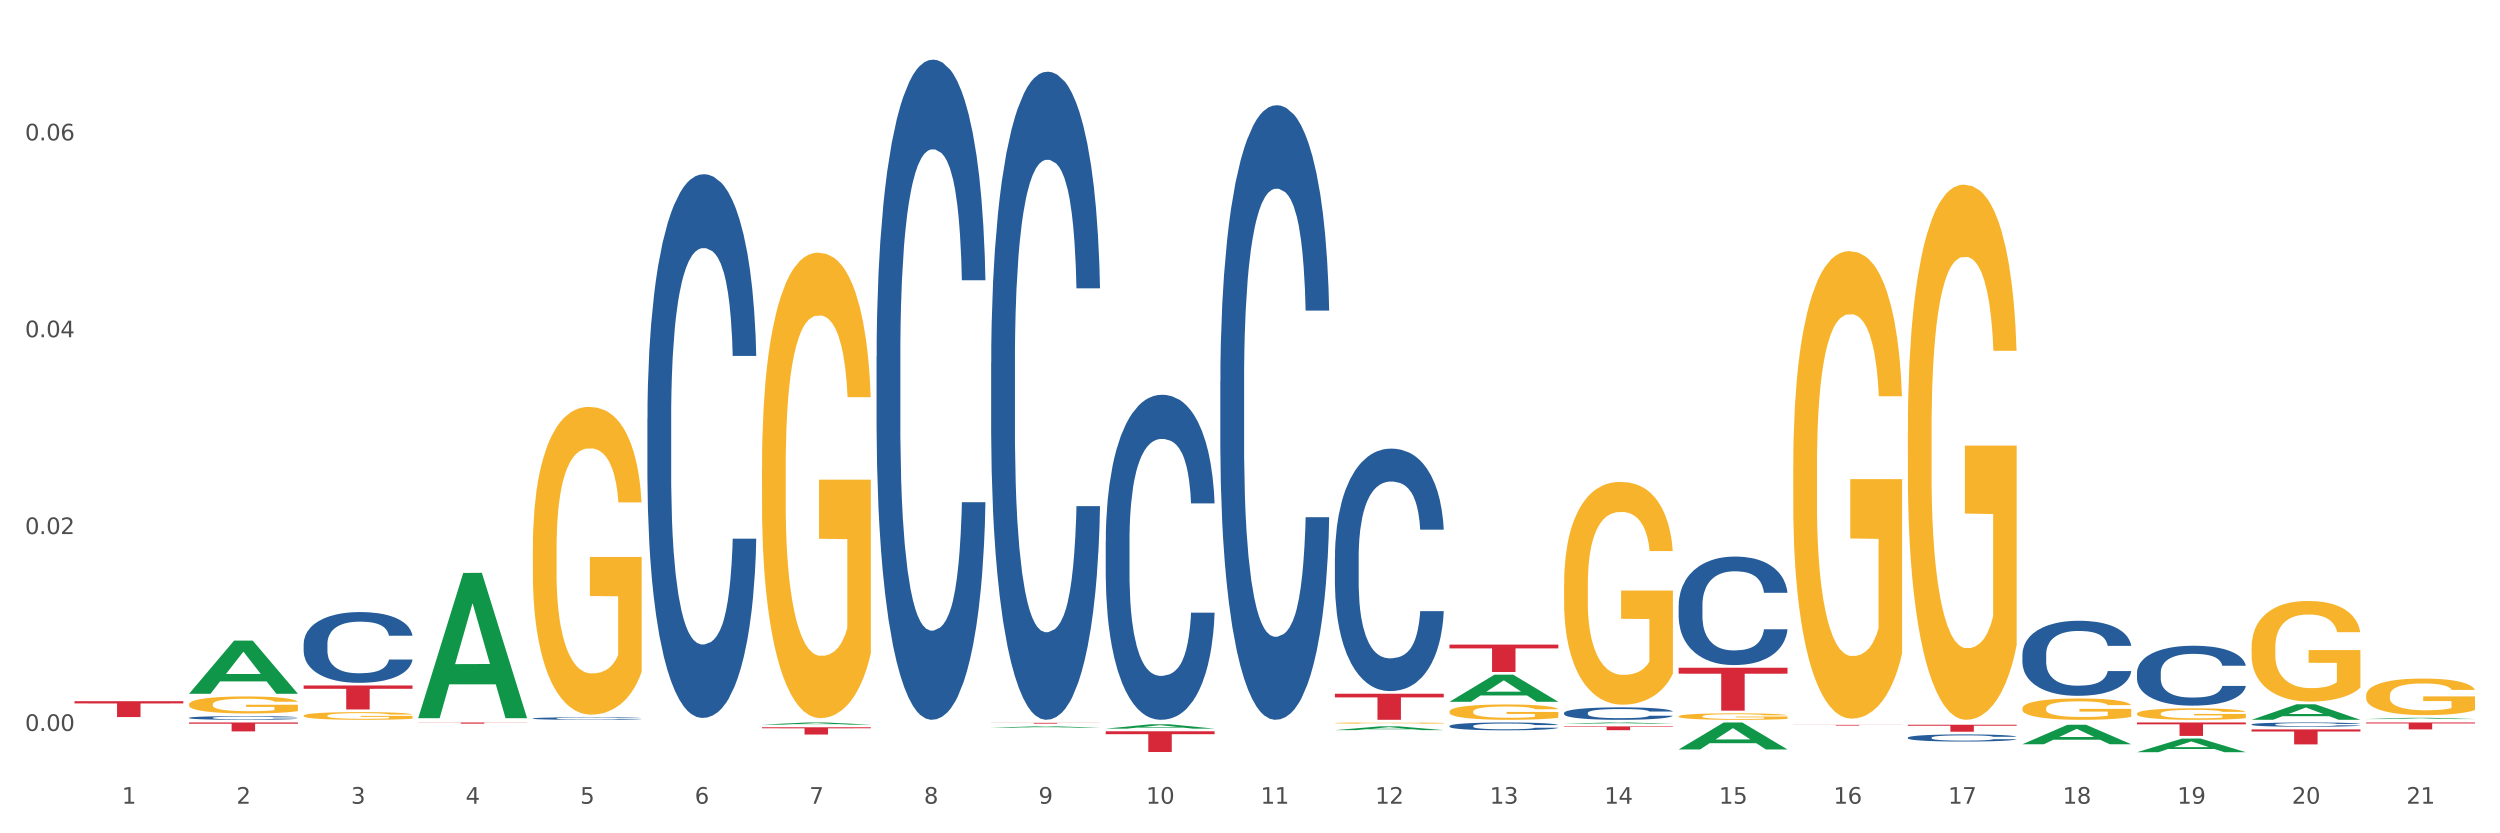 <?xml version="1.0" encoding="utf-8" standalone="no"?>
<!DOCTYPE svg PUBLIC "-//W3C//DTD SVG 1.1//EN"
  "http://www.w3.org/Graphics/SVG/1.1/DTD/svg11.dtd">
<svg xmlns:xlink="http://www.w3.org/1999/xlink" width="1080pt" height="360pt" viewBox="0 0 1080 360" xmlns="http://www.w3.org/2000/svg" version="1.1">
 <rect x="0" y="0" width="1080" height="360" fill="#333333" stroke="none"/>
 <defs>
  <style type="text/css">*{stroke-linejoin: round; stroke-linecap: butt}</style>
 </defs>
 <g id="figure_1">
  <g id="patch_1">
   <path d="M 0 360 
L 1080 360 
L 1080 0 
L 0 0 
z
" style="fill: #ffffff; stroke: #ffffff; stroke-linejoin: miter"/>
  </g>
  <g id="axes_1">
   <g id="matplotlib.axis_1">
    <g id="xtick_1">
     <g id="text_1">
      <!-- 1 -->
      <g style="fill: #4d4d4d" transform="translate(52.633 347.204) scale(0.096 -0.096)">
       <defs>
        <path id="DejaVuSans-31" d="M 794 531 
L 1825 531 
L 1825 4091 
L 703 3866 
L 703 4441 
L 1819 4666 
L 2450 4666 
L 2450 531 
L 3481 531 
L 3481 0 
L 794 0 
L 794 531 
z
" transform="scale(0.016)"/>
       </defs>
       <use xlink:href="#DejaVuSans-31"/>
      </g>
     </g>
    </g>
    <g id="xtick_2">
     <g id="text_2">
      <!-- 2 -->
      <g style="fill: #4d4d4d" transform="translate(102.133 347.204) scale(0.096 -0.096)">
       <defs>
        <path id="DejaVuSans-32" d="M 1228 531 
L 3431 531 
L 3431 0 
L 469 0 
L 469 531 
Q 828 903 1448 1529 
Q 2069 2156 2228 2338 
Q 2531 2678 2651 2914 
Q 2772 3150 2772 3378 
Q 2772 3750 2511 3984 
Q 2250 4219 1831 4219 
Q 1534 4219 1204 4116 
Q 875 4013 500 3803 
L 500 4441 
Q 881 4594 1212 4672 
Q 1544 4750 1819 4750 
Q 2544 4750 2975 4387 
Q 3406 4025 3406 3419 
Q 3406 3131 3298 2873 
Q 3191 2616 2906 2266 
Q 2828 2175 2409 1742 
Q 1991 1309 1228 531 
z
" transform="scale(0.016)"/>
       </defs>
       <use xlink:href="#DejaVuSans-32"/>
      </g>
     </g>
    </g>
    <g id="xtick_3">
     <g id="text_3">
      <!-- 3 -->
      <g style="fill: #4d4d4d" transform="translate(151.633 347.204) scale(0.096 -0.096)">
       <defs>
        <path id="DejaVuSans-33" d="M 2597 2516 
Q 3050 2419 3304 2112 
Q 3559 1806 3559 1356 
Q 3559 666 3084 287 
Q 2609 -91 1734 -91 
Q 1441 -91 1130 -33 
Q 819 25 488 141 
L 488 750 
Q 750 597 1062 519 
Q 1375 441 1716 441 
Q 2309 441 2620 675 
Q 2931 909 2931 1356 
Q 2931 1769 2642 2001 
Q 2353 2234 1838 2234 
L 1294 2234 
L 1294 2753 
L 1863 2753 
Q 2328 2753 2575 2939 
Q 2822 3125 2822 3475 
Q 2822 3834 2567 4026 
Q 2313 4219 1838 4219 
Q 1578 4219 1281 4162 
Q 984 4106 628 3988 
L 628 4550 
Q 988 4650 1302 4700 
Q 1616 4750 1894 4750 
Q 2613 4750 3031 4423 
Q 3450 4097 3450 3541 
Q 3450 3153 3228 2886 
Q 3006 2619 2597 2516 
z
" transform="scale(0.016)"/>
       </defs>
       <use xlink:href="#DejaVuSans-33"/>
      </g>
     </g>
    </g>
    <g id="xtick_4">
     <g id="text_4">
      <!-- 4 -->
      <g style="fill: #4d4d4d" transform="translate(201.133 347.204) scale(0.096 -0.096)">
       <defs>
        <path id="DejaVuSans-34" d="M 2419 4116 
L 825 1625 
L 2419 1625 
L 2419 4116 
z
M 2253 4666 
L 3047 4666 
L 3047 1625 
L 3713 1625 
L 3713 1100 
L 3047 1100 
L 3047 0 
L 2419 0 
L 2419 1100 
L 313 1100 
L 313 1709 
L 2253 4666 
z
" transform="scale(0.016)"/>
       </defs>
       <use xlink:href="#DejaVuSans-34"/>
      </g>
     </g>
    </g>
    <g id="xtick_5">
     <g id="text_5">
      <!-- 5 -->
      <g style="fill: #4d4d4d" transform="translate(250.633 347.204) scale(0.096 -0.096)">
       <defs>
        <path id="DejaVuSans-35" d="M 691 4666 
L 3169 4666 
L 3169 4134 
L 1269 4134 
L 1269 2991 
Q 1406 3038 1543 3061 
Q 1681 3084 1819 3084 
Q 2600 3084 3056 2656 
Q 3513 2228 3513 1497 
Q 3513 744 3044 326 
Q 2575 -91 1722 -91 
Q 1428 -91 1123 -41 
Q 819 9 494 109 
L 494 744 
Q 775 591 1075 516 
Q 1375 441 1709 441 
Q 2250 441 2565 725 
Q 2881 1009 2881 1497 
Q 2881 1984 2565 2268 
Q 2250 2553 1709 2553 
Q 1456 2553 1204 2497 
Q 953 2441 691 2322 
L 691 4666 
z
" transform="scale(0.016)"/>
       </defs>
       <use xlink:href="#DejaVuSans-35"/>
      </g>
     </g>
    </g>
    <g id="xtick_6">
     <g id="text_6">
      <!-- 6 -->
      <g style="fill: #4d4d4d" transform="translate(300.134 347.204) scale(0.096 -0.096)">
       <defs>
        <path id="DejaVuSans-36" d="M 2113 2584 
Q 1688 2584 1439 2293 
Q 1191 2003 1191 1497 
Q 1191 994 1439 701 
Q 1688 409 2113 409 
Q 2538 409 2786 701 
Q 3034 994 3034 1497 
Q 3034 2003 2786 2293 
Q 2538 2584 2113 2584 
z
M 3366 4563 
L 3366 3988 
Q 3128 4100 2886 4159 
Q 2644 4219 2406 4219 
Q 1781 4219 1451 3797 
Q 1122 3375 1075 2522 
Q 1259 2794 1537 2939 
Q 1816 3084 2150 3084 
Q 2853 3084 3261 2657 
Q 3669 2231 3669 1497 
Q 3669 778 3244 343 
Q 2819 -91 2113 -91 
Q 1303 -91 875 529 
Q 447 1150 447 2328 
Q 447 3434 972 4092 
Q 1497 4750 2381 4750 
Q 2619 4750 2861 4703 
Q 3103 4656 3366 4563 
z
" transform="scale(0.016)"/>
       </defs>
       <use xlink:href="#DejaVuSans-36"/>
      </g>
     </g>
    </g>
    <g id="xtick_7">
     <g id="text_7">
      <!-- 7 -->
      <g style="fill: #4d4d4d" transform="translate(349.634 347.204) scale(0.096 -0.096)">
       <defs>
        <path id="DejaVuSans-37" d="M 525 4666 
L 3525 4666 
L 3525 4397 
L 1831 0 
L 1172 0 
L 2766 4134 
L 525 4134 
L 525 4666 
z
" transform="scale(0.016)"/>
       </defs>
       <use xlink:href="#DejaVuSans-37"/>
      </g>
     </g>
    </g>
    <g id="xtick_8">
     <g id="text_8">
      <!-- 8 -->
      <g style="fill: #4d4d4d" transform="translate(399.134 347.204) scale(0.096 -0.096)">
       <defs>
        <path id="DejaVuSans-38" d="M 2034 2216 
Q 1584 2216 1326 1975 
Q 1069 1734 1069 1313 
Q 1069 891 1326 650 
Q 1584 409 2034 409 
Q 2484 409 2743 651 
Q 3003 894 3003 1313 
Q 3003 1734 2745 1975 
Q 2488 2216 2034 2216 
z
M 1403 2484 
Q 997 2584 770 2862 
Q 544 3141 544 3541 
Q 544 4100 942 4425 
Q 1341 4750 2034 4750 
Q 2731 4750 3128 4425 
Q 3525 4100 3525 3541 
Q 3525 3141 3298 2862 
Q 3072 2584 2669 2484 
Q 3125 2378 3379 2068 
Q 3634 1759 3634 1313 
Q 3634 634 3220 271 
Q 2806 -91 2034 -91 
Q 1263 -91 848 271 
Q 434 634 434 1313 
Q 434 1759 690 2068 
Q 947 2378 1403 2484 
z
M 1172 3481 
Q 1172 3119 1398 2916 
Q 1625 2713 2034 2713 
Q 2441 2713 2670 2916 
Q 2900 3119 2900 3481 
Q 2900 3844 2670 4047 
Q 2441 4250 2034 4250 
Q 1625 4250 1398 4047 
Q 1172 3844 1172 3481 
z
" transform="scale(0.016)"/>
       </defs>
       <use xlink:href="#DejaVuSans-38"/>
      </g>
     </g>
    </g>
    <g id="xtick_9">
     <g id="text_9">
      <!-- 9 -->
      <g style="fill: #4d4d4d" transform="translate(448.634 347.204) scale(0.096 -0.096)">
       <defs>
        <path id="DejaVuSans-39" d="M 703 97 
L 703 672 
Q 941 559 1184 500 
Q 1428 441 1663 441 
Q 2288 441 2617 861 
Q 2947 1281 2994 2138 
Q 2813 1869 2534 1725 
Q 2256 1581 1919 1581 
Q 1219 1581 811 2004 
Q 403 2428 403 3163 
Q 403 3881 828 4315 
Q 1253 4750 1959 4750 
Q 2769 4750 3195 4129 
Q 3622 3509 3622 2328 
Q 3622 1225 3098 567 
Q 2575 -91 1691 -91 
Q 1453 -91 1209 -44 
Q 966 3 703 97 
z
M 1959 2075 
Q 2384 2075 2632 2365 
Q 2881 2656 2881 3163 
Q 2881 3666 2632 3958 
Q 2384 4250 1959 4250 
Q 1534 4250 1286 3958 
Q 1038 3666 1038 3163 
Q 1038 2656 1286 2365 
Q 1534 2075 1959 2075 
z
" transform="scale(0.016)"/>
       </defs>
       <use xlink:href="#DejaVuSans-39"/>
      </g>
     </g>
    </g>
    <g id="xtick_10">
     <g id="text_10">
      <!-- 10 -->
      <g style="fill: #4d4d4d" transform="translate(495.079 347.204) scale(0.096 -0.096)">
       <defs>
        <path id="DejaVuSans-30" d="M 2034 4250 
Q 1547 4250 1301 3770 
Q 1056 3291 1056 2328 
Q 1056 1369 1301 889 
Q 1547 409 2034 409 
Q 2525 409 2770 889 
Q 3016 1369 3016 2328 
Q 3016 3291 2770 3770 
Q 2525 4250 2034 4250 
z
M 2034 4750 
Q 2819 4750 3233 4129 
Q 3647 3509 3647 2328 
Q 3647 1150 3233 529 
Q 2819 -91 2034 -91 
Q 1250 -91 836 529 
Q 422 1150 422 2328 
Q 422 3509 836 4129 
Q 1250 4750 2034 4750 
z
" transform="scale(0.016)"/>
       </defs>
       <use xlink:href="#DejaVuSans-31"/>
       <use xlink:href="#DejaVuSans-30" transform="translate(63.623 0)"/>
      </g>
     </g>
    </g>
    <g id="xtick_11">
     <g id="text_11">
      <!-- 11 -->
      <g style="fill: #4d4d4d" transform="translate(544.58 347.204) scale(0.096 -0.096)">
       <use xlink:href="#DejaVuSans-31"/>
       <use xlink:href="#DejaVuSans-31" transform="translate(63.623 0)"/>
      </g>
     </g>
    </g>
    <g id="xtick_12">
     <g id="text_12">
      <!-- 12 -->
      <g style="fill: #4d4d4d" transform="translate(594.08 347.204) scale(0.096 -0.096)">
       <use xlink:href="#DejaVuSans-31"/>
       <use xlink:href="#DejaVuSans-32" transform="translate(63.623 0)"/>
      </g>
     </g>
    </g>
    <g id="xtick_13">
     <g id="text_13">
      <!-- 13 -->
      <g style="fill: #4d4d4d" transform="translate(643.58 347.204) scale(0.096 -0.096)">
       <use xlink:href="#DejaVuSans-31"/>
       <use xlink:href="#DejaVuSans-33" transform="translate(63.623 0)"/>
      </g>
     </g>
    </g>
    <g id="xtick_14">
     <g id="text_14">
      <!-- 14 -->
      <g style="fill: #4d4d4d" transform="translate(693.08 347.204) scale(0.096 -0.096)">
       <use xlink:href="#DejaVuSans-31"/>
       <use xlink:href="#DejaVuSans-34" transform="translate(63.623 0)"/>
      </g>
     </g>
    </g>
    <g id="xtick_15">
     <g id="text_15">
      <!-- 15 -->
      <g style="fill: #4d4d4d" transform="translate(742.58 347.204) scale(0.096 -0.096)">
       <use xlink:href="#DejaVuSans-31"/>
       <use xlink:href="#DejaVuSans-35" transform="translate(63.623 0)"/>
      </g>
     </g>
    </g>
    <g id="xtick_16">
     <g id="text_16">
      <!-- 16 -->
      <g style="fill: #4d4d4d" transform="translate(792.08 347.204) scale(0.096 -0.096)">
       <use xlink:href="#DejaVuSans-31"/>
       <use xlink:href="#DejaVuSans-36" transform="translate(63.623 0)"/>
      </g>
     </g>
    </g>
    <g id="xtick_17">
     <g id="text_17">
      <!-- 17 -->
      <g style="fill: #4d4d4d" transform="translate(841.58 347.204) scale(0.096 -0.096)">
       <use xlink:href="#DejaVuSans-31"/>
       <use xlink:href="#DejaVuSans-37" transform="translate(63.623 0)"/>
      </g>
     </g>
    </g>
    <g id="xtick_18">
     <g id="text_18">
      <!-- 18 -->
      <g style="fill: #4d4d4d" transform="translate(891.08 347.204) scale(0.096 -0.096)">
       <use xlink:href="#DejaVuSans-31"/>
       <use xlink:href="#DejaVuSans-38" transform="translate(63.623 0)"/>
      </g>
     </g>
    </g>
    <g id="xtick_19">
     <g id="text_19">
      <!-- 19 -->
      <g style="fill: #4d4d4d" transform="translate(940.58 347.204) scale(0.096 -0.096)">
       <use xlink:href="#DejaVuSans-31"/>
       <use xlink:href="#DejaVuSans-39" transform="translate(63.623 0)"/>
      </g>
     </g>
    </g>
    <g id="xtick_20">
     <g id="text_20">
      <!-- 20 -->
      <g style="fill: #4d4d4d" transform="translate(990.08 347.204) scale(0.096 -0.096)">
       <use xlink:href="#DejaVuSans-32"/>
       <use xlink:href="#DejaVuSans-30" transform="translate(63.623 0)"/>
      </g>
     </g>
    </g>
    <g id="xtick_21">
     <g id="text_21">
      <!-- 21 -->
      <g style="fill: #4d4d4d" transform="translate(1039.58 347.204) scale(0.096 -0.096)">
       <use xlink:href="#DejaVuSans-32"/>
       <use xlink:href="#DejaVuSans-31" transform="translate(63.623 0)"/>
      </g>
     </g>
    </g>
    <g id="xtick_22"/>
    <g id="xtick_23"/>
    <g id="xtick_24"/>
    <g id="xtick_25"/>
    <g id="xtick_26"/>
    <g id="xtick_27"/>
    <g id="xtick_28"/>
    <g id="xtick_29"/>
    <g id="xtick_30"/>
    <g id="xtick_31"/>
    <g id="xtick_32"/>
    <g id="xtick_33"/>
    <g id="xtick_34"/>
    <g id="xtick_35"/>
    <g id="xtick_36"/>
    <g id="xtick_37"/>
    <g id="xtick_38"/>
    <g id="xtick_39"/>
    <g id="xtick_40"/>
    <g id="xtick_41"/>
   </g>
   <g id="matplotlib.axis_2">
    <g id="ytick_1">
     <g id="text_22">
      <!-- 0.00 -->
      <g style="fill: #4d4d4d" transform="translate(10.8 315.757) scale(0.096 -0.096)">
       <defs>
        <path id="DejaVuSans-2e" d="M 684 794 
L 1344 794 
L 1344 0 
L 684 0 
L 684 794 
z
" transform="scale(0.016)"/>
       </defs>
       <use xlink:href="#DejaVuSans-30"/>
       <use xlink:href="#DejaVuSans-2e" transform="translate(63.623 0)"/>
       <use xlink:href="#DejaVuSans-30" transform="translate(95.41 0)"/>
       <use xlink:href="#DejaVuSans-30" transform="translate(159.033 0)"/>
      </g>
     </g>
    </g>
    <g id="ytick_2">
     <g id="text_23">
      <!-- 0.02 -->
      <g style="fill: #4d4d4d" transform="translate(10.8 230.721) scale(0.096 -0.096)">
       <use xlink:href="#DejaVuSans-30"/>
       <use xlink:href="#DejaVuSans-2e" transform="translate(63.623 0)"/>
       <use xlink:href="#DejaVuSans-30" transform="translate(95.41 0)"/>
       <use xlink:href="#DejaVuSans-32" transform="translate(159.033 0)"/>
      </g>
     </g>
    </g>
    <g id="ytick_3">
     <g id="text_24">
      <!-- 0.04 -->
      <g style="fill: #4d4d4d" transform="translate(10.8 145.685) scale(0.096 -0.096)">
       <use xlink:href="#DejaVuSans-30"/>
       <use xlink:href="#DejaVuSans-2e" transform="translate(63.623 0)"/>
       <use xlink:href="#DejaVuSans-30" transform="translate(95.41 0)"/>
       <use xlink:href="#DejaVuSans-34" transform="translate(159.033 0)"/>
      </g>
     </g>
    </g>
    <g id="ytick_4">
     <g id="text_25">
      <!-- 0.06 -->
      <g style="fill: #4d4d4d" transform="translate(10.8 60.65) scale(0.096 -0.096)">
       <use xlink:href="#DejaVuSans-30"/>
       <use xlink:href="#DejaVuSans-2e" transform="translate(63.623 0)"/>
       <use xlink:href="#DejaVuSans-30" transform="translate(95.41 0)"/>
       <use xlink:href="#DejaVuSans-36" transform="translate(159.033 0)"/>
      </g>
     </g>
    </g>
    <g id="ytick_5"/>
    <g id="ytick_6"/>
    <g id="ytick_7"/>
    <g id="ytick_8"/>
   </g>
   <g id="PolyCollection_1">
    <path d="M 81.675 299.683 
L 81.723 299.661 
L 101.115 276.749 
L 109.163 276.728 
L 128.7 299.726 
L 119.392 299.726 
L 115.174 294.37 
L 95.152 294.37 
L 95.007 294.457 
L 90.935 299.726 
L 81.675 299.726 
L 81.675 299.683 
L 97.673 291.174 
L 112.653 291.153 
L 105.236 281.63 
L 105.139 281.586 
L 105.042 281.651 
L 97.625 291.153 
L 97.673 291.174 
L 81.675 299.683 
z
" clip-path="url(#pa0294d95ae)" style="fill: #109648"/>
    <path d="M 131.175 296.127 
L 178.2 296.127 
L 178.2 297.567 
L 159.702 297.577 
L 159.702 306.487 
L 149.562 306.487 
L 149.562 297.577 
L 131.175 297.567 
L 131.175 296.137 
L 131.175 296.127 
z
" clip-path="url(#pa0294d95ae)" style="fill: #d62839"/>
    <path d="M 180.675 312.11 
L 227.7 312.11 
L 227.7 312.181 
L 209.202 312.181 
L 209.202 312.62 
L 199.062 312.62 
L 199.062 312.181 
L 180.675 312.181 
L 180.675 312.11 
L 180.675 312.11 
z
" clip-path="url(#pa0294d95ae)" style="fill: #d62839"/>
    <path d="M 329.175 314.188 
L 376.2 314.188 
L 376.2 314.624 
L 357.702 314.627 
L 357.702 317.324 
L 347.562 317.324 
L 347.562 314.627 
L 329.175 314.624 
L 329.175 314.191 
L 329.175 314.188 
z
" clip-path="url(#pa0294d95ae)" style="fill: #d62839"/>
    <path d="M 428.175 312.261 
L 475.2 312.261 
L 475.2 312.31 
L 456.702 312.31 
L 456.702 312.614 
L 446.562 312.614 
L 446.562 312.31 
L 428.175 312.31 
L 428.175 312.261 
L 428.175 312.261 
z
" clip-path="url(#pa0294d95ae)" style="fill: #d62839"/>
    <path d="M 477.675 315.92 
L 524.7 315.92 
L 524.7 317.164 
L 506.202 317.172 
L 506.202 324.873 
L 496.062 324.873 
L 496.062 317.172 
L 477.675 317.164 
L 477.675 315.928 
L 477.675 315.92 
z
" clip-path="url(#pa0294d95ae)" style="fill: #d62839"/>
    <path d="M 576.675 299.704 
L 623.7 299.704 
L 623.7 301.269 
L 605.202 301.279 
L 605.202 310.964 
L 595.062 310.964 
L 595.062 301.279 
L 576.675 301.269 
L 576.675 299.715 
L 576.675 299.704 
z
" clip-path="url(#pa0294d95ae)" style="fill: #d62839"/>
    <path d="M 626.175 278.464 
L 673.2 278.464 
L 673.2 280.108 
L 654.702 280.119 
L 654.702 290.296 
L 644.562 290.296 
L 644.562 280.119 
L 626.175 280.108 
L 626.175 278.475 
L 626.175 278.464 
z
" clip-path="url(#pa0294d95ae)" style="fill: #d62839"/>
    <path d="M 675.675 313.795 
L 722.7 313.795 
L 722.7 314.026 
L 704.202 314.028 
L 704.202 315.458 
L 694.062 315.458 
L 694.062 314.028 
L 675.675 314.026 
L 675.675 313.797 
L 675.675 313.795 
z
" clip-path="url(#pa0294d95ae)" style="fill: #d62839"/>
    <path d="M 725.175 288.457 
L 772.2 288.457 
L 772.2 291.036 
L 753.702 291.054 
L 753.702 307.018 
L 743.562 307.018 
L 743.562 291.054 
L 725.175 291.036 
L 725.175 288.474 
L 725.175 288.457 
z
" clip-path="url(#pa0294d95ae)" style="fill: #d62839"/>
    <path d="M 824.175 313.086 
L 871.2 313.086 
L 871.2 313.507 
L 852.702 313.51 
L 852.702 316.119 
L 842.562 316.119 
L 842.562 313.51 
L 824.175 313.507 
L 824.175 313.089 
L 824.175 313.086 
z
" clip-path="url(#pa0294d95ae)" style="fill: #d62839"/>
    <path d="M 923.175 312.11 
L 970.2 312.11 
L 970.2 312.916 
L 951.702 312.922 
L 951.702 317.913 
L 941.562 317.913 
L 941.562 312.922 
L 923.175 312.916 
L 923.175 312.115 
L 923.175 312.11 
z
" clip-path="url(#pa0294d95ae)" style="fill: #d62839"/>
    <path d="M 972.675 315.109 
L 1019.7 315.109 
L 1019.7 316.008 
L 1001.202 316.014 
L 1001.202 321.579 
L 991.062 321.579 
L 991.062 316.014 
L 972.675 316.008 
L 972.675 315.115 
L 972.675 315.109 
z
" clip-path="url(#pa0294d95ae)" style="fill: #d62839"/>
    <path d="M 81.675 304.266 
L 81.731 304.259 
L 81.731 304.018 
L 81.842 303.81 
L 82.397 303.307 
L 83.23 302.891 
L 83.84 302.669 
L 84.451 302.488 
L 85.173 302.307 
L 86.061 302.119 
L 87.671 301.844 
L 88.67 301.703 
L 89.892 301.555 
L 92.113 301.341 
L 93.723 301.22 
L 95.388 301.119 
L 98.109 300.999 
L 99.885 300.945 
L 101.773 300.905 
L 104.049 300.878 
L 105.77 300.871 
L 109.546 300.891 
L 112.766 300.952 
L 114.32 300.999 
L 116.319 301.079 
L 117.374 301.133 
L 119.095 301.24 
L 120.872 301.381 
L 122.093 301.502 
L 123.925 301.73 
L 125.313 301.958 
L 126.59 302.24 
L 127.256 302.434 
L 127.756 302.616 
L 128.2 302.824 
L 128.644 303.152 
L 118.651 303.152 
L 118.262 302.917 
L 117.652 302.696 
L 116.763 302.481 
L 115.986 302.347 
L 114.654 302.179 
L 113.432 302.072 
L 112.155 301.992 
L 110.601 301.925 
L 109.379 301.891 
L 107.658 301.864 
L 104.271 301.871 
L 101.995 301.925 
L 100.441 301.992 
L 99.441 302.052 
L 98.553 302.119 
L 97.554 302.213 
L 96.388 302.354 
L 95.555 302.481 
L 94.722 302.642 
L 94.056 302.803 
L 93.445 302.991 
L 92.945 303.193 
L 92.557 303.401 
L 92.224 303.656 
L 91.946 304.078 
L 91.946 304.997 
L 92.057 305.205 
L 92.335 305.48 
L 92.668 305.688 
L 93.223 305.937 
L 93.723 306.104 
L 94.667 306.346 
L 95.721 306.547 
L 96.554 306.675 
L 97.387 306.782 
L 98.831 306.93 
L 100.441 307.05 
L 101.829 307.124 
L 103.716 307.191 
L 104.993 307.218 
L 106.104 307.232 
L 108.824 307.232 
L 110.767 307.211 
L 112.932 307.165 
L 114.598 307.104 
L 115.986 307.03 
L 117.541 306.91 
L 118.54 306.796 
L 118.54 305.393 
L 106.326 305.387 
L 106.326 304.454 
L 128.7 304.454 
L 128.7 307.191 
L 127.756 307.332 
L 126.701 307.46 
L 125.591 307.574 
L 123.925 307.715 
L 121.927 307.849 
L 120.15 307.943 
L 118.262 308.023 
L 116.042 308.097 
L 113.155 308.164 
L 111.378 308.191 
L 109.157 308.211 
L 106.548 308.218 
L 104.271 308.204 
L 102.051 308.171 
L 99.719 308.111 
L 97.443 308.023 
L 95.721 307.936 
L 94 307.829 
L 92.168 307.688 
L 90.725 307.554 
L 89.614 307.433 
L 88.393 307.279 
L 87.06 307.077 
L 86.061 306.896 
L 85.173 306.708 
L 84.229 306.467 
L 83.563 306.259 
L 82.896 305.997 
L 82.508 305.803 
L 82.064 305.501 
L 81.731 305.078 
L 81.675 304.266 
z
" clip-path="url(#pa0294d95ae)" style="fill: #f7b32b"/>
    <path d="M 972.675 312.942 
L 972.731 312.941 
L 972.731 312.893 
L 972.897 312.829 
L 973.509 312.711 
L 974.287 312.621 
L 975.621 312.516 
L 976.344 312.472 
L 977.289 312.423 
L 979.234 312.343 
L 981.457 312.276 
L 983.014 312.238 
L 984.181 312.215 
L 986.794 312.172 
L 988.294 312.154 
L 989.851 312.138 
L 991.185 312.128 
L 993.408 312.116 
L 995.187 312.111 
L 997.244 312.11 
L 998.967 312.111 
L 1001.246 312.118 
L 1004.581 312.138 
L 1005.859 312.15 
L 1007.582 312.171 
L 1009.361 312.198 
L 1010.806 312.225 
L 1012.474 312.264 
L 1014.197 312.315 
L 1015.865 312.379 
L 1017.032 312.438 
L 1017.977 312.501 
L 1018.811 312.577 
L 1019.422 312.66 
L 1019.7 312.729 
L 1009.528 312.729 
L 1009.25 312.667 
L 1008.694 312.599 
L 1008.138 312.553 
L 1007.527 312.516 
L 1006.582 312.474 
L 1005.748 312.447 
L 1004.359 312.414 
L 1003.08 312.394 
L 1002.024 312.382 
L 1000.745 312.372 
L 998.022 312.362 
L 996.076 312.362 
L 994.853 312.365 
L 993.353 312.374 
L 992.074 312.386 
L 990.573 312.406 
L 989.406 312.428 
L 988.239 312.457 
L 987.572 312.477 
L 986.571 312.514 
L 985.904 312.545 
L 985.015 312.597 
L 984.515 312.634 
L 983.625 312.731 
L 983.236 312.802 
L 983.069 312.851 
L 982.958 312.905 
L 982.958 313.169 
L 983.292 313.288 
L 983.57 313.339 
L 984.014 313.396 
L 984.848 313.471 
L 986.071 313.543 
L 987.349 313.596 
L 988.406 313.628 
L 989.406 313.652 
L 990.407 313.67 
L 991.63 313.687 
L 992.63 313.697 
L 994.131 313.708 
L 995.91 313.713 
L 997.299 313.713 
L 1000.134 313.704 
L 1001.413 313.696 
L 1002.635 313.684 
L 1003.969 313.665 
L 1005.026 313.645 
L 1005.637 313.63 
L 1006.638 313.598 
L 1007.416 313.564 
L 1008.083 313.525 
L 1008.527 313.491 
L 1009.028 313.44 
L 1009.417 313.383 
L 1009.528 313.352 
L 1019.7 313.352 
L 1019.478 313.413 
L 1019.089 313.472 
L 1018.31 313.552 
L 1017.699 313.598 
L 1016.754 313.653 
L 1015.753 313.701 
L 1014.364 313.753 
L 1013.085 313.792 
L 1011.751 313.826 
L 1010.306 313.856 
L 1007.694 313.899 
L 1006.749 313.911 
L 1004.748 313.931 
L 1003.191 313.943 
L 1000.912 313.955 
L 998.578 313.961 
L 996.132 313.963 
L 993.964 313.96 
L 991.574 313.95 
L 990.073 313.939 
L 988.406 313.924 
L 986.46 313.901 
L 984.626 313.872 
L 982.903 313.838 
L 981.291 313.799 
L 979.79 313.755 
L 977.844 313.682 
L 976.399 313.611 
L 975.343 313.545 
L 974.62 313.489 
L 973.898 313.418 
L 973.509 313.369 
L 972.897 313.251 
L 972.675 313.141 
L 972.675 312.942 
z
" clip-path="url(#pa0294d95ae)" style="fill: #255c99"/>
    <path d="M 81.675 312.11 
L 128.7 312.11 
L 128.7 312.647 
L 110.202 312.65 
L 110.202 315.973 
L 100.062 315.973 
L 100.062 312.65 
L 81.675 312.647 
L 81.675 312.113 
L 81.675 312.11 
z
" clip-path="url(#pa0294d95ae)" style="fill: #d62839"/>
    <path d="M 923.175 290.588 
L 923.231 290.564 
L 923.231 289.903 
L 923.397 289.004 
L 924.009 287.35 
L 924.787 286.097 
L 926.121 284.631 
L 926.844 284.016 
L 927.789 283.331 
L 929.734 282.22 
L 931.957 281.274 
L 933.514 280.754 
L 934.681 280.423 
L 937.294 279.832 
L 938.794 279.572 
L 940.351 279.36 
L 941.685 279.218 
L 943.908 279.052 
L 945.687 278.981 
L 947.744 278.958 
L 949.467 278.981 
L 951.746 279.076 
L 955.081 279.36 
L 956.359 279.525 
L 958.082 279.809 
L 959.861 280.187 
L 961.306 280.565 
L 962.974 281.109 
L 964.697 281.818 
L 966.365 282.716 
L 967.532 283.544 
L 968.477 284.418 
L 969.311 285.482 
L 969.922 286.64 
L 970.2 287.61 
L 960.028 287.61 
L 959.75 286.735 
L 959.194 285.789 
L 958.638 285.151 
L 958.027 284.631 
L 957.082 284.04 
L 956.248 283.662 
L 954.859 283.213 
L 953.58 282.929 
L 952.524 282.764 
L 951.245 282.622 
L 948.522 282.48 
L 946.576 282.48 
L 945.353 282.527 
L 943.853 282.645 
L 942.574 282.811 
L 941.073 283.095 
L 939.906 283.402 
L 938.739 283.804 
L 938.072 284.087 
L 937.071 284.607 
L 936.404 285.033 
L 935.515 285.766 
L 935.015 286.286 
L 934.125 287.633 
L 933.736 288.626 
L 933.569 289.312 
L 933.458 290.068 
L 933.458 293.756 
L 933.792 295.41 
L 934.07 296.12 
L 934.514 296.923 
L 935.348 297.963 
L 936.571 298.98 
L 937.849 299.713 
L 938.906 300.162 
L 939.906 300.493 
L 940.907 300.753 
L 942.13 300.989 
L 943.13 301.131 
L 944.631 301.273 
L 946.41 301.344 
L 947.799 301.344 
L 950.634 301.226 
L 951.913 301.107 
L 953.135 300.942 
L 954.469 300.682 
L 955.526 300.398 
L 956.137 300.185 
L 957.138 299.736 
L 957.916 299.264 
L 958.583 298.72 
L 959.027 298.247 
L 959.528 297.538 
L 959.917 296.734 
L 960.028 296.309 
L 970.2 296.309 
L 969.978 297.16 
L 969.589 297.987 
L 968.81 299.098 
L 968.199 299.736 
L 967.254 300.516 
L 966.253 301.178 
L 964.864 301.911 
L 963.585 302.455 
L 962.251 302.928 
L 960.806 303.353 
L 958.194 303.944 
L 957.249 304.109 
L 955.248 304.393 
L 953.691 304.559 
L 951.412 304.724 
L 949.078 304.819 
L 946.632 304.842 
L 944.464 304.795 
L 942.074 304.653 
L 940.573 304.511 
L 938.906 304.299 
L 936.96 303.968 
L 935.126 303.566 
L 933.403 303.093 
L 931.791 302.549 
L 930.29 301.935 
L 928.344 300.918 
L 926.899 299.925 
L 925.843 299.003 
L 925.12 298.223 
L 924.398 297.231 
L 924.009 296.545 
L 923.397 294.89 
L 923.175 293.354 
L 923.175 290.588 
z
" clip-path="url(#pa0294d95ae)" style="fill: #255c99"/>
    <path d="M 824.175 318.653 
L 824.231 318.65 
L 824.231 318.571 
L 824.397 318.464 
L 825.009 318.266 
L 825.787 318.117 
L 827.121 317.942 
L 827.844 317.868 
L 828.789 317.787 
L 830.734 317.654 
L 832.957 317.541 
L 834.514 317.479 
L 835.681 317.439 
L 838.294 317.369 
L 839.794 317.338 
L 841.351 317.312 
L 842.685 317.296 
L 844.908 317.276 
L 846.687 317.267 
L 848.744 317.265 
L 850.467 317.267 
L 852.746 317.279 
L 856.081 317.312 
L 857.359 317.332 
L 859.082 317.366 
L 860.861 317.411 
L 862.306 317.456 
L 863.974 317.521 
L 865.697 317.606 
L 867.365 317.713 
L 868.532 317.812 
L 869.477 317.916 
L 870.311 318.043 
L 870.922 318.182 
L 871.2 318.297 
L 861.028 318.297 
L 860.75 318.193 
L 860.194 318.08 
L 859.638 318.004 
L 859.027 317.942 
L 858.082 317.871 
L 857.248 317.826 
L 855.859 317.772 
L 854.58 317.739 
L 853.524 317.719 
L 852.245 317.702 
L 849.522 317.685 
L 847.576 317.685 
L 846.353 317.691 
L 844.853 317.705 
L 843.574 317.724 
L 842.073 317.758 
L 840.906 317.795 
L 839.739 317.843 
L 839.072 317.877 
L 838.071 317.939 
L 837.404 317.99 
L 836.515 318.077 
L 836.015 318.139 
L 835.125 318.3 
L 834.736 318.419 
L 834.569 318.5 
L 834.458 318.591 
L 834.458 319.031 
L 834.792 319.229 
L 835.07 319.313 
L 835.514 319.409 
L 836.348 319.533 
L 837.571 319.655 
L 838.849 319.742 
L 839.906 319.796 
L 840.906 319.835 
L 841.907 319.866 
L 843.13 319.894 
L 844.13 319.911 
L 845.631 319.928 
L 847.41 319.937 
L 848.799 319.937 
L 851.634 319.923 
L 852.913 319.909 
L 854.135 319.889 
L 855.469 319.858 
L 856.526 319.824 
L 857.137 319.799 
L 858.138 319.745 
L 858.916 319.688 
L 859.583 319.624 
L 860.027 319.567 
L 860.528 319.482 
L 860.917 319.387 
L 861.028 319.336 
L 871.2 319.336 
L 870.978 319.437 
L 870.589 319.536 
L 869.81 319.669 
L 869.199 319.745 
L 868.254 319.838 
L 867.253 319.917 
L 865.864 320.005 
L 864.585 320.069 
L 863.251 320.126 
L 861.806 320.177 
L 859.194 320.247 
L 858.249 320.267 
L 856.248 320.301 
L 854.691 320.321 
L 852.412 320.34 
L 850.078 320.352 
L 847.632 320.354 
L 845.464 320.349 
L 843.074 320.332 
L 841.573 320.315 
L 839.906 320.29 
L 837.96 320.25 
L 836.126 320.202 
L 834.403 320.146 
L 832.791 320.081 
L 831.29 320.007 
L 829.344 319.886 
L 827.899 319.767 
L 826.843 319.657 
L 826.12 319.564 
L 825.398 319.446 
L 825.009 319.364 
L 824.397 319.166 
L 824.175 318.983 
L 824.175 318.653 
z
" clip-path="url(#pa0294d95ae)" style="fill: #255c99"/>
    <path d="M 725.175 261.497 
L 725.231 261.455 
L 725.231 260.256 
L 725.397 258.629 
L 726.009 255.633 
L 726.787 253.364 
L 728.121 250.71 
L 728.844 249.597 
L 729.789 248.355 
L 731.734 246.343 
L 733.957 244.631 
L 735.514 243.689 
L 736.681 243.09 
L 739.294 242.019 
L 740.794 241.548 
L 742.351 241.163 
L 743.685 240.906 
L 745.908 240.607 
L 747.687 240.478 
L 749.744 240.435 
L 751.467 240.478 
L 753.746 240.649 
L 757.081 241.163 
L 758.359 241.463 
L 760.082 241.977 
L 761.861 242.661 
L 763.306 243.346 
L 764.974 244.331 
L 766.697 245.615 
L 768.365 247.242 
L 769.532 248.74 
L 770.477 250.324 
L 771.311 252.251 
L 771.922 254.348 
L 772.2 256.104 
L 762.028 256.104 
L 761.75 254.52 
L 761.194 252.807 
L 760.638 251.651 
L 760.027 250.71 
L 759.082 249.639 
L 758.248 248.954 
L 756.859 248.141 
L 755.58 247.627 
L 754.524 247.328 
L 753.245 247.071 
L 750.522 246.814 
L 748.576 246.814 
L 747.353 246.9 
L 745.853 247.114 
L 744.574 247.413 
L 743.073 247.927 
L 741.906 248.484 
L 740.739 249.211 
L 740.072 249.725 
L 739.071 250.667 
L 738.404 251.437 
L 737.515 252.764 
L 737.015 253.706 
L 736.125 256.146 
L 735.736 257.944 
L 735.569 259.186 
L 735.458 260.556 
L 735.458 267.234 
L 735.792 270.23 
L 736.07 271.515 
L 736.514 272.97 
L 737.348 274.854 
L 738.571 276.695 
L 739.849 278.022 
L 740.906 278.835 
L 741.906 279.434 
L 742.907 279.905 
L 744.13 280.333 
L 745.13 280.59 
L 746.631 280.847 
L 748.41 280.976 
L 749.799 280.976 
L 752.634 280.762 
L 753.913 280.547 
L 755.135 280.248 
L 756.469 279.777 
L 757.526 279.263 
L 758.137 278.878 
L 759.138 278.065 
L 759.916 277.208 
L 760.583 276.224 
L 761.027 275.368 
L 761.528 274.083 
L 761.917 272.628 
L 762.028 271.857 
L 772.2 271.857 
L 771.978 273.398 
L 771.589 274.897 
L 770.81 276.909 
L 770.199 278.065 
L 769.254 279.477 
L 768.253 280.676 
L 766.864 282.003 
L 765.585 282.988 
L 764.251 283.844 
L 762.806 284.614 
L 760.194 285.685 
L 759.249 285.984 
L 757.248 286.498 
L 755.691 286.798 
L 753.412 287.097 
L 751.078 287.268 
L 748.632 287.311 
L 746.464 287.226 
L 744.074 286.969 
L 742.573 286.712 
L 740.906 286.327 
L 738.96 285.727 
L 737.126 285 
L 735.403 284.143 
L 733.791 283.159 
L 732.29 282.046 
L 730.344 280.205 
L 728.899 278.407 
L 727.843 276.737 
L 727.12 275.325 
L 726.398 273.527 
L 726.009 272.285 
L 725.397 269.289 
L 725.175 266.506 
L 725.175 261.497 
z
" clip-path="url(#pa0294d95ae)" style="fill: #255c99"/>
    <path d="M 675.675 307.995 
L 675.731 307.99 
L 675.731 307.852 
L 675.897 307.665 
L 676.509 307.32 
L 677.287 307.059 
L 678.621 306.754 
L 679.344 306.626 
L 680.289 306.483 
L 682.234 306.252 
L 684.457 306.055 
L 686.014 305.946 
L 687.181 305.877 
L 689.794 305.754 
L 691.294 305.7 
L 692.851 305.656 
L 694.185 305.626 
L 696.408 305.592 
L 698.187 305.577 
L 700.244 305.572 
L 701.967 305.577 
L 704.246 305.597 
L 707.581 305.656 
L 708.859 305.69 
L 710.582 305.749 
L 712.361 305.828 
L 713.806 305.907 
L 715.474 306.02 
L 717.197 306.168 
L 718.865 306.355 
L 720.032 306.527 
L 720.977 306.71 
L 721.811 306.931 
L 722.422 307.173 
L 722.7 307.374 
L 712.528 307.374 
L 712.25 307.192 
L 711.694 306.995 
L 711.138 306.862 
L 710.527 306.754 
L 709.582 306.631 
L 708.748 306.552 
L 707.359 306.458 
L 706.08 306.399 
L 705.024 306.365 
L 703.745 306.335 
L 701.022 306.306 
L 699.076 306.306 
L 697.853 306.316 
L 696.353 306.34 
L 695.074 306.375 
L 693.573 306.434 
L 692.406 306.498 
L 691.239 306.582 
L 690.572 306.641 
L 689.571 306.749 
L 688.904 306.838 
L 688.015 306.99 
L 687.515 307.099 
L 686.625 307.379 
L 686.236 307.586 
L 686.069 307.729 
L 685.958 307.887 
L 685.958 308.655 
L 686.292 308.999 
L 686.57 309.147 
L 687.014 309.315 
L 687.848 309.531 
L 689.071 309.743 
L 690.349 309.896 
L 691.406 309.989 
L 692.406 310.058 
L 693.407 310.112 
L 694.63 310.162 
L 695.63 310.191 
L 697.131 310.221 
L 698.91 310.235 
L 700.299 310.235 
L 703.134 310.211 
L 704.413 310.186 
L 705.635 310.152 
L 706.969 310.098 
L 708.026 310.039 
L 708.637 309.994 
L 709.638 309.901 
L 710.416 309.802 
L 711.083 309.689 
L 711.527 309.59 
L 712.028 309.443 
L 712.417 309.275 
L 712.528 309.187 
L 722.7 309.187 
L 722.478 309.364 
L 722.089 309.536 
L 721.31 309.768 
L 720.699 309.901 
L 719.754 310.063 
L 718.753 310.201 
L 717.364 310.354 
L 716.085 310.467 
L 714.751 310.565 
L 713.306 310.654 
L 710.694 310.777 
L 709.749 310.812 
L 707.748 310.871 
L 706.191 310.905 
L 703.912 310.94 
L 701.578 310.959 
L 699.132 310.964 
L 696.964 310.954 
L 694.574 310.925 
L 693.073 310.895 
L 691.406 310.851 
L 689.46 310.782 
L 687.626 310.698 
L 685.903 310.6 
L 684.291 310.487 
L 682.79 310.359 
L 680.844 310.147 
L 679.399 309.94 
L 678.343 309.748 
L 677.62 309.585 
L 676.898 309.379 
L 676.509 309.236 
L 675.897 308.891 
L 675.675 308.571 
L 675.675 307.995 
z
" clip-path="url(#pa0294d95ae)" style="fill: #255c99"/>
    <path d="M 626.175 313.633 
L 626.231 313.63 
L 626.231 313.543 
L 626.397 313.425 
L 627.009 313.209 
L 627.787 313.045 
L 629.121 312.853 
L 629.844 312.772 
L 630.789 312.682 
L 632.734 312.537 
L 634.957 312.413 
L 636.514 312.345 
L 637.681 312.302 
L 640.294 312.224 
L 641.794 312.19 
L 643.351 312.162 
L 644.685 312.144 
L 646.908 312.122 
L 648.687 312.113 
L 650.744 312.11 
L 652.467 312.113 
L 654.746 312.125 
L 658.081 312.162 
L 659.359 312.184 
L 661.082 312.221 
L 662.861 312.271 
L 664.306 312.32 
L 665.974 312.391 
L 667.697 312.484 
L 669.365 312.602 
L 670.532 312.71 
L 671.477 312.825 
L 672.311 312.964 
L 672.922 313.116 
L 673.2 313.243 
L 663.028 313.243 
L 662.75 313.128 
L 662.194 313.004 
L 661.638 312.921 
L 661.027 312.853 
L 660.082 312.775 
L 659.248 312.726 
L 657.859 312.667 
L 656.58 312.63 
L 655.524 312.608 
L 654.245 312.59 
L 651.522 312.571 
L 649.576 312.571 
L 648.353 312.577 
L 646.853 312.593 
L 645.574 312.614 
L 644.073 312.651 
L 642.906 312.692 
L 641.739 312.744 
L 641.072 312.782 
L 640.071 312.85 
L 639.404 312.905 
L 638.515 313.001 
L 638.015 313.069 
L 637.125 313.246 
L 636.736 313.376 
L 636.569 313.466 
L 636.458 313.565 
L 636.458 314.048 
L 636.792 314.265 
L 637.07 314.357 
L 637.514 314.463 
L 638.348 314.599 
L 639.571 314.732 
L 640.849 314.828 
L 641.906 314.887 
L 642.906 314.93 
L 643.907 314.964 
L 645.13 314.995 
L 646.13 315.014 
L 647.631 315.032 
L 649.41 315.042 
L 650.799 315.042 
L 653.634 315.026 
L 654.913 315.011 
L 656.135 314.989 
L 657.469 314.955 
L 658.526 314.918 
L 659.137 314.89 
L 660.138 314.831 
L 660.916 314.769 
L 661.583 314.698 
L 662.027 314.636 
L 662.528 314.543 
L 662.917 314.438 
L 663.028 314.382 
L 673.2 314.382 
L 672.978 314.494 
L 672.589 314.602 
L 671.81 314.747 
L 671.199 314.831 
L 670.254 314.933 
L 669.253 315.02 
L 667.864 315.116 
L 666.585 315.187 
L 665.251 315.249 
L 663.806 315.305 
L 661.194 315.382 
L 660.249 315.404 
L 658.248 315.441 
L 656.691 315.463 
L 654.412 315.484 
L 652.078 315.497 
L 649.632 315.5 
L 647.464 315.494 
L 645.074 315.475 
L 643.573 315.456 
L 641.906 315.429 
L 639.96 315.385 
L 638.126 315.333 
L 636.403 315.271 
L 634.791 315.199 
L 633.29 315.119 
L 631.344 314.986 
L 629.899 314.856 
L 628.843 314.735 
L 628.12 314.633 
L 627.398 314.503 
L 627.009 314.413 
L 626.397 314.196 
L 626.175 313.995 
L 626.175 313.633 
z
" clip-path="url(#pa0294d95ae)" style="fill: #255c99"/>
    <path d="M 576.675 240.87 
L 576.731 240.774 
L 576.731 238.095 
L 576.897 234.46 
L 577.509 227.763 
L 578.287 222.692 
L 579.621 216.761 
L 580.344 214.273 
L 581.289 211.499 
L 583.234 207.002 
L 585.457 203.176 
L 587.014 201.071 
L 588.181 199.731 
L 590.794 197.34 
L 592.294 196.287 
L 593.851 195.426 
L 595.185 194.852 
L 597.408 194.183 
L 599.187 193.896 
L 601.244 193.8 
L 602.967 193.896 
L 605.246 194.278 
L 608.581 195.426 
L 609.859 196.096 
L 611.582 197.244 
L 613.361 198.775 
L 614.806 200.305 
L 616.474 202.506 
L 618.197 205.376 
L 619.865 209.011 
L 621.032 212.36 
L 621.977 215.9 
L 622.811 220.205 
L 623.422 224.893 
L 623.7 228.815 
L 613.528 228.815 
L 613.25 225.275 
L 612.694 221.449 
L 612.138 218.865 
L 611.527 216.761 
L 610.582 214.369 
L 609.748 212.838 
L 608.359 211.02 
L 607.08 209.872 
L 606.024 209.203 
L 604.745 208.629 
L 602.022 208.055 
L 600.076 208.055 
L 598.853 208.246 
L 597.353 208.724 
L 596.074 209.394 
L 594.573 210.542 
L 593.406 211.786 
L 592.239 213.412 
L 591.572 214.56 
L 590.571 216.665 
L 589.904 218.387 
L 589.015 221.353 
L 588.515 223.458 
L 587.625 228.911 
L 587.236 232.929 
L 587.069 235.703 
L 586.958 238.765 
L 586.958 253.689 
L 587.292 260.386 
L 587.57 263.256 
L 588.014 266.509 
L 588.848 270.719 
L 590.071 274.832 
L 591.349 277.798 
L 592.406 279.616 
L 593.406 280.955 
L 594.407 282.008 
L 595.63 282.964 
L 596.63 283.538 
L 598.131 284.112 
L 599.91 284.399 
L 601.299 284.399 
L 604.134 283.921 
L 605.413 283.443 
L 606.635 282.773 
L 607.969 281.721 
L 609.026 280.573 
L 609.637 279.712 
L 610.638 277.894 
L 611.416 275.98 
L 612.083 273.78 
L 612.527 271.867 
L 613.028 268.997 
L 613.417 265.744 
L 613.528 264.022 
L 623.7 264.022 
L 623.478 267.466 
L 623.089 270.814 
L 622.31 275.311 
L 621.699 277.894 
L 620.754 281.051 
L 619.753 283.73 
L 618.364 286.696 
L 617.085 288.896 
L 615.751 290.809 
L 614.306 292.531 
L 611.694 294.923 
L 610.749 295.593 
L 608.748 296.741 
L 607.191 297.411 
L 604.912 298.08 
L 602.578 298.463 
L 600.132 298.559 
L 597.964 298.367 
L 595.574 297.793 
L 594.073 297.219 
L 592.406 296.358 
L 590.46 295.019 
L 588.626 293.392 
L 586.903 291.479 
L 585.291 289.279 
L 583.79 286.791 
L 581.844 282.677 
L 580.399 278.659 
L 579.343 274.928 
L 578.62 271.771 
L 577.898 267.753 
L 577.509 264.978 
L 576.897 258.282 
L 576.675 252.063 
L 576.675 240.87 
z
" clip-path="url(#pa0294d95ae)" style="fill: #255c99"/>
    <path d="M 527.175 164.747 
L 527.231 164.504 
L 527.231 157.715 
L 527.397 148.5 
L 528.009 131.527 
L 528.787 118.675 
L 530.121 103.641 
L 530.844 97.336 
L 531.789 90.304 
L 533.734 78.908 
L 535.957 69.208 
L 537.514 63.874 
L 538.681 60.479 
L 541.294 54.417 
L 542.794 51.75 
L 544.351 49.567 
L 545.685 48.112 
L 547.908 46.415 
L 549.687 45.687 
L 551.744 45.445 
L 553.467 45.687 
L 555.746 46.657 
L 559.081 49.567 
L 560.359 51.265 
L 562.082 54.174 
L 563.861 58.054 
L 565.306 61.934 
L 566.974 67.511 
L 568.697 74.785 
L 570.365 84 
L 571.532 92.487 
L 572.477 101.459 
L 573.311 112.37 
L 573.922 124.252 
L 574.2 134.194 
L 564.028 134.194 
L 563.75 125.222 
L 563.194 115.523 
L 562.638 108.976 
L 562.027 103.641 
L 561.082 97.579 
L 560.248 93.699 
L 558.859 89.092 
L 557.58 86.182 
L 556.524 84.485 
L 555.245 83.03 
L 552.522 81.575 
L 550.576 81.575 
L 549.353 82.06 
L 547.853 83.272 
L 546.574 84.97 
L 545.073 87.88 
L 543.906 91.032 
L 542.739 95.154 
L 542.072 98.064 
L 541.071 103.398 
L 540.404 107.763 
L 539.515 115.28 
L 539.015 120.615 
L 538.125 134.436 
L 537.736 144.621 
L 537.569 151.653 
L 537.458 159.412 
L 537.458 197.24 
L 537.792 214.213 
L 538.07 221.488 
L 538.514 229.732 
L 539.348 240.402 
L 540.571 250.828 
L 541.849 258.345 
L 542.906 262.953 
L 543.906 266.347 
L 544.907 269.015 
L 546.13 271.44 
L 547.13 272.894 
L 548.631 274.349 
L 550.41 275.077 
L 551.799 275.077 
L 554.634 273.864 
L 555.913 272.652 
L 557.135 270.955 
L 558.469 268.287 
L 559.526 265.377 
L 560.137 263.195 
L 561.138 258.588 
L 561.916 253.738 
L 562.583 248.161 
L 563.027 243.311 
L 563.528 236.037 
L 563.917 227.792 
L 564.028 223.428 
L 574.2 223.428 
L 573.978 232.157 
L 573.589 240.644 
L 572.81 252.041 
L 572.199 258.588 
L 571.254 266.59 
L 570.253 273.379 
L 568.864 280.896 
L 567.585 286.473 
L 566.251 291.323 
L 564.806 295.688 
L 562.194 301.75 
L 561.249 303.447 
L 559.248 306.357 
L 557.691 308.055 
L 555.412 309.752 
L 553.078 310.722 
L 550.632 310.964 
L 548.464 310.479 
L 546.074 309.024 
L 544.573 307.57 
L 542.906 305.387 
L 540.96 301.992 
L 539.126 297.87 
L 537.403 293.021 
L 535.791 287.443 
L 534.29 281.139 
L 532.344 270.712 
L 530.899 260.528 
L 529.843 251.071 
L 529.12 243.069 
L 528.398 232.885 
L 528.009 225.853 
L 527.397 208.879 
L 527.175 193.117 
L 527.175 164.747 
z
" clip-path="url(#pa0294d95ae)" style="fill: #255c99"/>
    <path d="M 477.675 233.633 
L 477.731 233.505 
L 477.731 229.914 
L 477.897 225.041 
L 478.509 216.063 
L 479.287 209.266 
L 480.621 201.315 
L 481.344 197.981 
L 482.289 194.262 
L 484.234 188.234 
L 486.457 183.105 
L 488.014 180.283 
L 489.181 178.488 
L 491.794 175.282 
L 493.294 173.871 
L 494.851 172.717 
L 496.185 171.947 
L 498.408 171.05 
L 500.187 170.665 
L 502.244 170.537 
L 503.967 170.665 
L 506.246 171.178 
L 509.581 172.717 
L 510.859 173.614 
L 512.582 175.153 
L 514.361 177.205 
L 515.806 179.257 
L 517.474 182.207 
L 519.197 186.054 
L 520.865 190.927 
L 522.032 195.416 
L 522.977 200.161 
L 523.811 205.932 
L 524.422 212.216 
L 524.7 217.474 
L 514.528 217.474 
L 514.25 212.729 
L 513.694 207.599 
L 513.138 204.137 
L 512.527 201.315 
L 511.582 198.109 
L 510.748 196.057 
L 509.359 193.621 
L 508.08 192.082 
L 507.024 191.184 
L 505.745 190.415 
L 503.022 189.645 
L 501.076 189.645 
L 499.853 189.902 
L 498.353 190.543 
L 497.074 191.44 
L 495.573 192.979 
L 494.406 194.647 
L 493.239 196.827 
L 492.572 198.366 
L 491.571 201.187 
L 490.904 203.495 
L 490.015 207.471 
L 489.515 210.292 
L 488.625 217.602 
L 488.236 222.989 
L 488.069 226.708 
L 487.958 230.812 
L 487.958 250.818 
L 488.292 259.795 
L 488.57 263.642 
L 489.014 268.002 
L 489.848 273.645 
L 491.071 279.16 
L 492.349 283.135 
L 493.406 285.572 
L 494.406 287.367 
L 495.407 288.778 
L 496.63 290.06 
L 497.63 290.83 
L 499.131 291.599 
L 500.91 291.984 
L 502.299 291.984 
L 505.134 291.343 
L 506.413 290.702 
L 507.635 289.804 
L 508.969 288.393 
L 510.026 286.854 
L 510.637 285.7 
L 511.637 283.264 
L 512.416 280.699 
L 513.083 277.749 
L 513.527 275.184 
L 514.028 271.337 
L 514.417 266.976 
L 514.528 264.668 
L 524.7 264.668 
L 524.478 269.285 
L 524.089 273.773 
L 523.31 279.801 
L 522.699 283.264 
L 521.754 287.496 
L 520.753 291.086 
L 519.364 295.062 
L 518.085 298.012 
L 516.751 300.577 
L 515.306 302.885 
L 512.694 306.091 
L 511.749 306.989 
L 509.748 308.528 
L 508.191 309.425 
L 505.912 310.323 
L 503.578 310.836 
L 501.132 310.964 
L 498.964 310.708 
L 496.574 309.938 
L 495.073 309.169 
L 493.406 308.015 
L 491.46 306.219 
L 489.626 304.039 
L 487.903 301.474 
L 486.291 298.525 
L 484.79 295.19 
L 482.844 289.676 
L 481.399 284.289 
L 480.343 279.288 
L 479.62 275.056 
L 478.898 269.67 
L 478.509 265.95 
L 477.897 256.973 
L 477.675 248.637 
L 477.675 233.633 
z
" clip-path="url(#pa0294d95ae)" style="fill: #255c99"/>
    <path d="M 428.175 156.775 
L 428.231 156.519 
L 428.231 149.359 
L 428.397 139.643 
L 429.009 121.743 
L 429.787 108.191 
L 431.121 92.337 
L 431.844 85.689 
L 432.789 78.274 
L 434.734 66.256 
L 436.957 56.027 
L 438.514 50.402 
L 439.681 46.822 
L 442.294 40.43 
L 443.794 37.617 
L 445.351 35.315 
L 446.685 33.781 
L 448.908 31.991 
L 450.687 31.224 
L 452.744 30.968 
L 454.467 31.224 
L 456.746 32.247 
L 460.081 35.315 
L 461.359 37.105 
L 463.082 40.174 
L 464.861 44.265 
L 466.306 48.356 
L 467.974 54.238 
L 469.697 61.909 
L 471.365 71.625 
L 472.532 80.575 
L 473.477 90.036 
L 474.311 101.543 
L 474.922 114.072 
L 475.2 124.556 
L 465.028 124.556 
L 464.75 115.095 
L 464.194 104.867 
L 463.638 97.963 
L 463.027 92.337 
L 462.082 85.945 
L 461.248 81.854 
L 459.859 76.995 
L 458.58 73.927 
L 457.524 72.137 
L 456.245 70.603 
L 453.522 69.068 
L 451.576 69.068 
L 450.353 69.58 
L 448.853 70.858 
L 447.574 72.648 
L 446.073 75.717 
L 444.906 79.041 
L 443.739 83.388 
L 443.072 86.456 
L 442.071 92.082 
L 441.404 96.684 
L 440.515 104.611 
L 440.015 110.237 
L 439.125 124.812 
L 438.736 135.551 
L 438.569 142.967 
L 438.458 151.149 
L 438.458 191.039 
L 438.792 208.938 
L 439.07 216.61 
L 439.514 225.303 
L 440.348 236.554 
L 441.571 247.55 
L 442.849 255.477 
L 443.906 260.335 
L 444.906 263.915 
L 445.907 266.728 
L 447.13 269.285 
L 448.13 270.819 
L 449.631 272.353 
L 451.41 273.12 
L 452.799 273.12 
L 455.634 271.842 
L 456.913 270.563 
L 458.135 268.773 
L 459.469 265.96 
L 460.526 262.892 
L 461.137 260.591 
L 462.137 255.732 
L 462.916 250.618 
L 463.583 244.737 
L 464.027 239.623 
L 464.528 231.952 
L 464.917 223.258 
L 465.028 218.655 
L 475.2 218.655 
L 474.978 227.861 
L 474.589 236.81 
L 473.81 248.828 
L 473.199 255.732 
L 472.254 264.17 
L 471.253 271.33 
L 469.864 279.257 
L 468.585 285.138 
L 467.251 290.252 
L 465.806 294.855 
L 463.194 301.248 
L 462.249 303.037 
L 460.248 306.106 
L 458.691 307.896 
L 456.412 309.686 
L 454.078 310.709 
L 451.632 310.964 
L 449.464 310.453 
L 447.074 308.919 
L 445.573 307.384 
L 443.906 305.083 
L 441.96 301.503 
L 440.126 297.156 
L 438.403 292.042 
L 436.791 286.161 
L 435.29 279.513 
L 433.344 268.517 
L 431.899 257.778 
L 430.843 247.805 
L 430.12 239.367 
L 429.398 228.628 
L 429.009 221.212 
L 428.397 203.313 
L 428.175 186.692 
L 428.175 156.775 
z
" clip-path="url(#pa0294d95ae)" style="fill: #255c99"/>
    <path d="M 378.675 153.906 
L 378.731 153.646 
L 378.731 146.353 
L 378.897 136.455 
L 379.509 118.223 
L 380.287 104.419 
L 381.621 88.27 
L 382.344 81.498 
L 383.289 73.945 
L 385.234 61.703 
L 387.457 51.285 
L 389.014 45.555 
L 390.181 41.908 
L 392.794 35.397 
L 394.294 32.531 
L 395.851 30.187 
L 397.185 28.625 
L 399.408 26.801 
L 401.187 26.02 
L 403.244 25.759 
L 404.967 26.02 
L 407.246 27.062 
L 410.581 30.187 
L 411.859 32.011 
L 413.582 35.136 
L 415.361 39.303 
L 416.806 43.471 
L 418.474 49.461 
L 420.197 57.275 
L 421.865 67.173 
L 423.032 76.289 
L 423.977 85.926 
L 424.811 97.647 
L 425.422 110.409 
L 425.7 121.088 
L 415.528 121.088 
L 415.25 111.451 
L 414.694 101.033 
L 414.138 94 
L 413.527 88.27 
L 412.582 81.759 
L 411.748 77.591 
L 410.359 72.642 
L 409.08 69.517 
L 408.024 67.694 
L 406.745 66.131 
L 404.022 64.568 
L 402.076 64.568 
L 400.853 65.089 
L 399.353 66.391 
L 398.074 68.215 
L 396.573 71.34 
L 395.406 74.726 
L 394.239 79.154 
L 393.572 82.28 
L 392.571 88.01 
L 391.904 92.698 
L 391.015 100.772 
L 390.515 106.502 
L 389.625 121.349 
L 389.236 132.288 
L 389.069 139.841 
L 388.958 148.176 
L 388.958 188.808 
L 389.292 207.04 
L 389.57 214.854 
L 390.014 223.71 
L 390.848 235.17 
L 392.071 246.37 
L 393.349 254.444 
L 394.406 259.393 
L 395.406 263.039 
L 396.407 265.905 
L 397.63 268.509 
L 398.63 270.072 
L 400.131 271.635 
L 401.91 272.416 
L 403.299 272.416 
L 406.134 271.114 
L 407.413 269.811 
L 408.635 267.988 
L 409.969 265.123 
L 411.026 261.998 
L 411.637 259.653 
L 412.637 254.705 
L 413.416 249.496 
L 414.083 243.505 
L 414.527 238.296 
L 415.028 230.482 
L 415.417 221.626 
L 415.528 216.938 
L 425.7 216.938 
L 425.478 226.314 
L 425.089 235.431 
L 424.31 247.672 
L 423.699 254.705 
L 422.754 263.3 
L 421.753 270.593 
L 420.364 278.667 
L 419.085 284.658 
L 417.751 289.867 
L 416.306 294.555 
L 413.694 301.067 
L 412.749 302.89 
L 410.748 306.016 
L 409.191 307.839 
L 406.912 309.662 
L 404.578 310.704 
L 402.132 310.964 
L 399.964 310.443 
L 397.574 308.881 
L 396.073 307.318 
L 394.406 304.974 
L 392.46 301.327 
L 390.626 296.899 
L 388.903 291.69 
L 387.291 285.7 
L 385.79 278.928 
L 383.844 267.728 
L 382.399 256.788 
L 381.343 246.63 
L 380.62 238.035 
L 379.898 227.096 
L 379.509 219.542 
L 378.897 201.31 
L 378.675 184.38 
L 378.675 153.906 
z
" clip-path="url(#pa0294d95ae)" style="fill: #255c99"/>
    <path d="M 279.675 180.801 
L 279.731 180.587 
L 279.731 174.58 
L 279.897 166.429 
L 280.509 151.412 
L 281.287 140.043 
L 282.621 126.742 
L 283.344 121.165 
L 284.289 114.944 
L 286.234 104.861 
L 288.457 96.28 
L 290.014 91.561 
L 291.181 88.558 
L 293.794 83.195 
L 295.294 80.835 
L 296.851 78.904 
L 298.185 77.617 
L 300.408 76.116 
L 302.187 75.472 
L 304.244 75.257 
L 305.967 75.472 
L 308.246 76.33 
L 311.581 78.904 
L 312.859 80.406 
L 314.582 82.98 
L 316.361 86.413 
L 317.806 89.845 
L 319.474 94.779 
L 321.197 101.214 
L 322.865 109.366 
L 324.032 116.874 
L 324.977 124.812 
L 325.811 134.465 
L 326.422 144.977 
L 326.7 153.772 
L 316.528 153.772 
L 316.25 145.835 
L 315.694 137.254 
L 315.138 131.462 
L 314.527 126.742 
L 313.582 121.379 
L 312.748 117.947 
L 311.359 113.871 
L 310.08 111.297 
L 309.024 109.795 
L 307.745 108.508 
L 305.022 107.221 
L 303.076 107.221 
L 301.853 107.65 
L 300.353 108.723 
L 299.074 110.224 
L 297.573 112.799 
L 296.406 115.587 
L 295.239 119.234 
L 294.572 121.808 
L 293.571 126.528 
L 292.904 130.389 
L 292.015 137.039 
L 291.515 141.759 
L 290.625 153.986 
L 290.236 162.996 
L 290.069 169.217 
L 289.958 176.082 
L 289.958 209.547 
L 290.292 224.564 
L 290.57 230.999 
L 291.014 238.293 
L 291.848 247.732 
L 293.071 256.956 
L 294.349 263.606 
L 295.406 267.682 
L 296.406 270.685 
L 297.407 273.045 
L 298.63 275.19 
L 299.63 276.477 
L 301.131 277.765 
L 302.91 278.408 
L 304.299 278.408 
L 307.134 277.336 
L 308.413 276.263 
L 309.635 274.761 
L 310.969 272.402 
L 312.026 269.827 
L 312.637 267.897 
L 313.637 263.821 
L 314.416 259.53 
L 315.083 254.596 
L 315.527 250.306 
L 316.028 243.87 
L 316.417 236.577 
L 316.528 232.715 
L 326.7 232.715 
L 326.478 240.438 
L 326.089 247.946 
L 325.31 258.029 
L 324.699 263.821 
L 323.754 270.9 
L 322.753 276.906 
L 321.364 283.557 
L 320.085 288.491 
L 318.751 292.781 
L 317.306 296.642 
L 314.694 302.005 
L 313.749 303.507 
L 311.748 306.081 
L 310.191 307.583 
L 307.912 309.085 
L 305.578 309.943 
L 303.132 310.157 
L 300.964 309.728 
L 298.574 308.441 
L 297.073 307.154 
L 295.406 305.223 
L 293.46 302.22 
L 291.626 298.573 
L 289.903 294.283 
L 288.291 289.349 
L 286.79 283.771 
L 284.844 274.547 
L 283.399 265.537 
L 282.343 257.171 
L 281.62 250.091 
L 280.898 241.082 
L 280.509 234.861 
L 279.897 219.844 
L 279.675 205.9 
L 279.675 180.801 
z
" clip-path="url(#pa0294d95ae)" style="fill: #255c99"/>
    <path d="M 230.175 310.36 
L 230.231 310.359 
L 230.231 310.331 
L 230.397 310.293 
L 231.009 310.223 
L 231.787 310.17 
L 233.121 310.107 
L 233.844 310.081 
L 234.789 310.052 
L 236.734 310.005 
L 238.957 309.965 
L 240.514 309.943 
L 241.681 309.929 
L 244.294 309.904 
L 245.794 309.893 
L 247.351 309.884 
L 248.685 309.878 
L 250.908 309.871 
L 252.687 309.868 
L 254.744 309.867 
L 256.467 309.868 
L 258.746 309.872 
L 262.081 309.884 
L 263.359 309.891 
L 265.082 309.903 
L 266.861 309.919 
L 268.306 309.935 
L 269.974 309.958 
L 271.697 309.988 
L 273.365 310.026 
L 274.532 310.061 
L 275.477 310.098 
L 276.311 310.144 
L 276.922 310.193 
L 277.2 310.234 
L 267.028 310.234 
L 266.75 310.197 
L 266.194 310.157 
L 265.638 310.129 
L 265.027 310.107 
L 264.082 310.082 
L 263.248 310.066 
L 261.859 310.047 
L 260.58 310.035 
L 259.524 310.028 
L 258.245 310.022 
L 255.522 310.016 
L 253.576 310.016 
L 252.353 310.018 
L 250.853 310.023 
L 249.574 310.03 
L 248.073 310.042 
L 246.906 310.055 
L 245.739 310.072 
L 245.072 310.084 
L 244.071 310.106 
L 243.404 310.124 
L 242.515 310.156 
L 242.015 310.178 
L 241.125 310.235 
L 240.736 310.277 
L 240.569 310.306 
L 240.458 310.338 
L 240.458 310.494 
L 240.792 310.564 
L 241.07 310.594 
L 241.514 310.629 
L 242.348 310.673 
L 243.571 310.716 
L 244.849 310.747 
L 245.906 310.766 
L 246.906 310.78 
L 247.907 310.791 
L 249.13 310.801 
L 250.13 310.807 
L 251.631 310.813 
L 253.41 310.816 
L 254.799 310.816 
L 257.634 310.811 
L 258.913 310.806 
L 260.135 310.799 
L 261.469 310.788 
L 262.526 310.776 
L 263.137 310.767 
L 264.137 310.748 
L 264.916 310.728 
L 265.583 310.705 
L 266.027 310.685 
L 266.528 310.655 
L 266.917 310.621 
L 267.028 310.603 
L 277.2 310.603 
L 276.978 310.639 
L 276.589 310.674 
L 275.81 310.721 
L 275.199 310.748 
L 274.254 310.781 
L 273.253 310.809 
L 271.864 310.84 
L 270.585 310.863 
L 269.251 310.883 
L 267.806 310.901 
L 265.194 310.926 
L 264.249 310.933 
L 262.248 310.945 
L 260.691 310.952 
L 258.412 310.959 
L 256.078 310.963 
L 253.632 310.964 
L 251.464 310.962 
L 249.074 310.956 
L 247.573 310.95 
L 245.906 310.941 
L 243.96 310.927 
L 242.126 310.91 
L 240.403 310.89 
L 238.791 310.867 
L 237.29 310.841 
L 235.344 310.798 
L 233.899 310.756 
L 232.843 310.717 
L 232.12 310.684 
L 231.398 310.642 
L 231.009 310.613 
L 230.397 310.542 
L 230.175 310.477 
L 230.175 310.36 
z
" clip-path="url(#pa0294d95ae)" style="fill: #255c99"/>
    <path d="M 131.175 278.148 
L 131.231 278.12 
L 131.231 277.338 
L 131.397 276.278 
L 132.009 274.323 
L 132.787 272.844 
L 134.121 271.113 
L 134.844 270.387 
L 135.789 269.577 
L 137.734 268.265 
L 139.957 267.149 
L 141.514 266.535 
L 142.681 266.144 
L 145.294 265.446 
L 146.794 265.139 
L 148.351 264.887 
L 149.685 264.72 
L 151.908 264.525 
L 153.687 264.441 
L 155.744 264.413 
L 157.467 264.441 
L 159.746 264.552 
L 163.081 264.887 
L 164.359 265.083 
L 166.082 265.418 
L 167.861 265.865 
L 169.306 266.311 
L 170.974 266.953 
L 172.697 267.791 
L 174.365 268.852 
L 175.532 269.829 
L 176.477 270.862 
L 177.311 272.118 
L 177.922 273.486 
L 178.2 274.63 
L 168.028 274.63 
L 167.75 273.598 
L 167.194 272.481 
L 166.638 271.727 
L 166.027 271.113 
L 165.082 270.415 
L 164.248 269.968 
L 162.859 269.438 
L 161.58 269.103 
L 160.524 268.907 
L 159.245 268.74 
L 156.522 268.572 
L 154.576 268.572 
L 153.353 268.628 
L 151.853 268.768 
L 150.574 268.963 
L 149.073 269.298 
L 147.906 269.661 
L 146.739 270.136 
L 146.072 270.471 
L 145.071 271.085 
L 144.404 271.588 
L 143.515 272.453 
L 143.015 273.067 
L 142.125 274.658 
L 141.736 275.831 
L 141.569 276.64 
L 141.458 277.534 
L 141.458 281.889 
L 141.792 283.843 
L 142.07 284.681 
L 142.514 285.63 
L 143.348 286.858 
L 144.571 288.058 
L 145.849 288.924 
L 146.906 289.454 
L 147.906 289.845 
L 148.907 290.152 
L 150.13 290.431 
L 151.13 290.599 
L 152.631 290.766 
L 154.41 290.85 
L 155.799 290.85 
L 158.634 290.711 
L 159.912 290.571 
L 161.135 290.376 
L 162.469 290.068 
L 163.526 289.733 
L 164.137 289.482 
L 165.137 288.952 
L 165.916 288.393 
L 166.583 287.751 
L 167.027 287.193 
L 167.528 286.356 
L 167.917 285.406 
L 168.028 284.904 
L 178.2 284.904 
L 177.978 285.909 
L 177.589 286.886 
L 176.81 288.198 
L 176.199 288.952 
L 175.254 289.873 
L 174.253 290.655 
L 172.864 291.52 
L 171.585 292.162 
L 170.251 292.721 
L 168.806 293.223 
L 166.194 293.921 
L 165.249 294.116 
L 163.248 294.451 
L 161.691 294.647 
L 159.412 294.842 
L 157.078 294.954 
L 154.632 294.982 
L 152.464 294.926 
L 150.074 294.759 
L 148.573 294.591 
L 146.906 294.34 
L 144.96 293.949 
L 143.126 293.474 
L 141.403 292.916 
L 139.791 292.274 
L 138.29 291.548 
L 136.344 290.348 
L 134.899 289.175 
L 133.843 288.086 
L 133.12 287.165 
L 132.398 285.993 
L 132.009 285.183 
L 131.397 283.229 
L 131.175 281.414 
L 131.175 278.148 
z
" clip-path="url(#pa0294d95ae)" style="fill: #255c99"/>
    <path d="M 81.675 310.083 
L 81.731 310.081 
L 81.731 310.04 
L 81.897 309.985 
L 82.509 309.882 
L 83.287 309.805 
L 84.621 309.714 
L 85.344 309.676 
L 86.289 309.634 
L 88.234 309.565 
L 90.457 309.507 
L 92.014 309.474 
L 93.181 309.454 
L 95.794 309.417 
L 97.294 309.401 
L 98.851 309.388 
L 100.185 309.379 
L 102.408 309.369 
L 104.187 309.365 
L 106.244 309.363 
L 107.967 309.365 
L 110.246 309.371 
L 113.581 309.388 
L 114.859 309.398 
L 116.582 309.416 
L 118.361 309.439 
L 119.806 309.463 
L 121.474 309.496 
L 123.197 309.54 
L 124.865 309.596 
L 126.032 309.647 
L 126.977 309.701 
L 127.811 309.767 
L 128.422 309.838 
L 128.7 309.898 
L 118.528 309.898 
L 118.25 309.844 
L 117.694 309.786 
L 117.138 309.746 
L 116.527 309.714 
L 115.582 309.678 
L 114.748 309.654 
L 113.359 309.626 
L 112.08 309.609 
L 111.024 309.599 
L 109.745 309.59 
L 107.022 309.581 
L 105.076 309.581 
L 103.853 309.584 
L 102.353 309.591 
L 101.074 309.602 
L 99.573 309.619 
L 98.406 309.638 
L 97.239 309.663 
L 96.572 309.681 
L 95.571 309.713 
L 94.904 309.739 
L 94.015 309.784 
L 93.515 309.817 
L 92.625 309.9 
L 92.236 309.961 
L 92.069 310.004 
L 91.958 310.05 
L 91.958 310.279 
L 92.292 310.381 
L 92.57 310.425 
L 93.014 310.474 
L 93.848 310.539 
L 95.071 310.602 
L 96.349 310.647 
L 97.406 310.675 
L 98.406 310.695 
L 99.407 310.711 
L 100.63 310.726 
L 101.63 310.735 
L 103.131 310.744 
L 104.91 310.748 
L 106.299 310.748 
L 109.134 310.741 
L 110.412 310.733 
L 111.635 310.723 
L 112.969 310.707 
L 114.026 310.689 
L 114.637 310.676 
L 115.638 310.648 
L 116.416 310.619 
L 117.083 310.586 
L 117.527 310.556 
L 118.028 310.513 
L 118.417 310.463 
L 118.528 310.436 
L 128.7 310.436 
L 128.478 310.489 
L 128.089 310.54 
L 127.31 310.609 
L 126.699 310.648 
L 125.754 310.697 
L 124.753 310.738 
L 123.364 310.783 
L 122.085 310.817 
L 120.751 310.846 
L 119.306 310.872 
L 116.694 310.909 
L 115.749 310.919 
L 113.748 310.937 
L 112.191 310.947 
L 109.912 310.957 
L 107.578 310.963 
L 105.132 310.964 
L 102.964 310.961 
L 100.574 310.953 
L 99.073 310.944 
L 97.406 310.931 
L 95.46 310.91 
L 93.626 310.885 
L 91.903 310.856 
L 90.291 310.822 
L 88.79 310.784 
L 86.844 310.722 
L 85.399 310.66 
L 84.343 310.603 
L 83.62 310.555 
L 82.898 310.494 
L 82.509 310.451 
L 81.897 310.349 
L 81.675 310.254 
L 81.675 310.083 
z
" clip-path="url(#pa0294d95ae)" style="fill: #255c99"/>
    <path d="M 1022.175 312.11 
L 1069.2 312.11 
L 1069.2 312.526 
L 1050.702 312.528 
L 1050.702 315.103 
L 1040.562 315.103 
L 1040.562 312.528 
L 1022.175 312.526 
L 1022.175 312.113 
L 1022.175 312.11 
z
" clip-path="url(#pa0294d95ae)" style="fill: #d62839"/>
    <path d="M 873.675 282.74 
L 873.731 282.71 
L 873.731 281.881 
L 873.897 280.756 
L 874.509 278.683 
L 875.287 277.113 
L 876.621 275.278 
L 877.344 274.508 
L 878.289 273.649 
L 880.234 272.257 
L 882.457 271.073 
L 884.014 270.421 
L 885.181 270.007 
L 887.794 269.266 
L 889.294 268.941 
L 890.851 268.674 
L 892.185 268.496 
L 894.408 268.289 
L 896.187 268.2 
L 898.244 268.171 
L 899.967 268.2 
L 902.246 268.319 
L 905.581 268.674 
L 906.859 268.881 
L 908.582 269.237 
L 910.361 269.711 
L 911.806 270.184 
L 913.474 270.865 
L 915.197 271.754 
L 916.865 272.879 
L 918.032 273.915 
L 918.977 275.011 
L 919.811 276.344 
L 920.422 277.795 
L 920.7 279.009 
L 910.528 279.009 
L 910.25 277.913 
L 909.694 276.729 
L 909.138 275.929 
L 908.527 275.278 
L 907.582 274.537 
L 906.748 274.063 
L 905.359 273.501 
L 904.08 273.145 
L 903.024 272.938 
L 901.745 272.761 
L 899.022 272.583 
L 897.076 272.583 
L 895.853 272.642 
L 894.353 272.79 
L 893.074 272.997 
L 891.573 273.353 
L 890.406 273.738 
L 889.239 274.241 
L 888.572 274.596 
L 887.571 275.248 
L 886.904 275.781 
L 886.015 276.699 
L 885.515 277.35 
L 884.625 279.038 
L 884.236 280.282 
L 884.069 281.141 
L 883.958 282.088 
L 883.958 286.708 
L 884.292 288.781 
L 884.57 289.669 
L 885.014 290.676 
L 885.848 291.979 
L 887.071 293.252 
L 888.349 294.17 
L 889.406 294.733 
L 890.406 295.147 
L 891.407 295.473 
L 892.63 295.769 
L 893.63 295.947 
L 895.131 296.124 
L 896.91 296.213 
L 898.299 296.213 
L 901.134 296.065 
L 902.413 295.917 
L 903.635 295.71 
L 904.969 295.384 
L 906.026 295.029 
L 906.637 294.762 
L 907.638 294.2 
L 908.416 293.607 
L 909.083 292.926 
L 909.527 292.334 
L 910.028 291.446 
L 910.417 290.439 
L 910.528 289.906 
L 920.7 289.906 
L 920.478 290.972 
L 920.089 292.008 
L 919.31 293.4 
L 918.699 294.2 
L 917.754 295.177 
L 916.753 296.006 
L 915.364 296.924 
L 914.085 297.605 
L 912.751 298.197 
L 911.306 298.73 
L 908.694 299.471 
L 907.749 299.678 
L 905.748 300.033 
L 904.191 300.24 
L 901.912 300.448 
L 899.578 300.566 
L 897.132 300.596 
L 894.964 300.537 
L 892.574 300.359 
L 891.073 300.181 
L 889.406 299.915 
L 887.46 299.5 
L 885.626 298.997 
L 883.903 298.404 
L 882.291 297.723 
L 880.79 296.953 
L 878.844 295.68 
L 877.399 294.436 
L 876.343 293.282 
L 875.62 292.304 
L 874.898 291.061 
L 874.509 290.202 
L 873.897 288.129 
L 873.675 286.204 
L 873.675 282.74 
z
" clip-path="url(#pa0294d95ae)" style="fill: #255c99"/>
    <path d="M 32.175 302.929 
L 79.2 302.929 
L 79.2 303.881 
L 60.702 303.887 
L 60.702 309.779 
L 50.562 309.779 
L 50.562 303.887 
L 32.175 303.881 
L 32.175 302.935 
L 32.175 302.929 
z
" clip-path="url(#pa0294d95ae)" style="fill: #d62839"/>
    <path d="M 774.675 313.136 
L 821.7 313.136 
L 821.7 313.18 
L 803.202 313.18 
L 803.202 313.453 
L 793.062 313.453 
L 793.062 313.18 
L 774.675 313.18 
L 774.675 313.136 
L 774.675 313.136 
z
" clip-path="url(#pa0294d95ae)" style="fill: #d62839"/>
    <path d="M 774.675 201.814 
L 774.731 201.629 
L 774.731 194.989 
L 774.842 189.271 
L 775.397 175.438 
L 776.23 164.002 
L 776.84 157.915 
L 777.451 152.935 
L 778.173 147.955 
L 779.061 142.79 
L 780.671 135.228 
L 781.67 131.354 
L 782.892 127.296 
L 785.113 121.394 
L 786.723 118.074 
L 788.388 115.307 
L 791.109 111.987 
L 792.885 110.512 
L 794.773 109.405 
L 797.049 108.667 
L 798.77 108.483 
L 802.546 109.036 
L 805.766 110.696 
L 807.32 111.987 
L 809.319 114.2 
L 810.374 115.676 
L 812.095 118.627 
L 813.872 122.501 
L 815.093 125.821 
L 816.925 132.092 
L 818.313 138.363 
L 819.59 146.11 
L 820.256 151.459 
L 820.756 156.439 
L 821.2 162.157 
L 821.644 171.195 
L 811.651 171.195 
L 811.262 164.74 
L 810.652 158.653 
L 809.763 152.75 
L 808.986 149.061 
L 807.654 144.45 
L 806.432 141.499 
L 805.155 139.286 
L 803.601 137.441 
L 802.379 136.519 
L 800.658 135.781 
L 797.271 135.965 
L 794.995 137.441 
L 793.441 139.286 
L 792.441 140.946 
L 791.553 142.79 
L 790.554 145.372 
L 789.388 149.246 
L 788.555 152.75 
L 787.722 157.177 
L 787.056 161.604 
L 786.445 166.768 
L 785.945 172.302 
L 785.557 178.02 
L 785.224 185.029 
L 784.946 196.649 
L 784.946 221.919 
L 785.057 227.637 
L 785.335 235.199 
L 785.668 240.917 
L 786.223 247.742 
L 786.723 252.353 
L 787.667 258.993 
L 788.721 264.526 
L 789.554 268.031 
L 790.387 270.982 
L 791.831 275.04 
L 793.441 278.36 
L 794.829 280.389 
L 796.716 282.234 
L 797.993 282.971 
L 799.104 283.34 
L 801.824 283.34 
L 803.767 282.787 
L 805.932 281.496 
L 807.598 279.836 
L 808.986 277.807 
L 810.541 274.487 
L 811.54 271.351 
L 811.54 232.801 
L 799.326 232.617 
L 799.326 206.978 
L 821.7 206.978 
L 821.7 282.234 
L 820.756 286.107 
L 819.701 289.612 
L 818.591 292.747 
L 816.925 296.621 
L 814.927 300.31 
L 813.15 302.892 
L 811.262 305.105 
L 809.042 307.134 
L 806.155 308.979 
L 804.378 309.717 
L 802.157 310.27 
L 799.548 310.454 
L 797.271 310.085 
L 795.051 309.163 
L 792.719 307.503 
L 790.443 305.105 
L 788.721 302.707 
L 787 299.756 
L 785.168 295.883 
L 783.725 292.194 
L 782.614 288.874 
L 781.393 284.631 
L 780.06 279.098 
L 779.061 274.118 
L 778.173 268.953 
L 777.229 262.313 
L 776.563 256.595 
L 775.896 249.402 
L 775.508 244.053 
L 775.064 235.752 
L 774.731 224.132 
L 774.675 201.814 
z
" clip-path="url(#pa0294d95ae)" style="fill: #f7b32b"/>
    <path d="M 180.675 310.133 
L 180.723 310.074 
L 200.115 247.514 
L 208.163 247.455 
L 227.7 310.251 
L 218.392 310.251 
L 214.174 295.628 
L 194.152 295.628 
L 194.007 295.864 
L 189.935 310.251 
L 180.675 310.251 
L 180.675 310.133 
L 196.673 286.901 
L 211.653 286.842 
L 204.236 260.84 
L 204.139 260.722 
L 204.042 260.899 
L 196.625 286.842 
L 196.673 286.901 
L 180.675 310.133 
z
" clip-path="url(#pa0294d95ae)" style="fill: #109648"/>
    <path d="M 329.175 313.041 
L 329.223 313.04 
L 348.615 312.111 
L 356.663 312.11 
L 376.2 313.043 
L 366.892 313.043 
L 362.674 312.825 
L 342.652 312.825 
L 342.507 312.829 
L 338.435 313.043 
L 329.175 313.043 
L 329.175 313.041 
L 345.173 312.696 
L 360.153 312.695 
L 352.736 312.309 
L 352.639 312.307 
L 352.542 312.309 
L 345.125 312.695 
L 345.173 312.696 
L 329.175 313.041 
z
" clip-path="url(#pa0294d95ae)" style="fill: #109648"/>
    <path d="M 428.175 314.369 
L 428.223 314.368 
L 447.615 313.76 
L 455.663 313.759 
L 475.2 314.37 
L 465.892 314.37 
L 461.674 314.228 
L 441.652 314.228 
L 441.507 314.23 
L 437.435 314.37 
L 428.175 314.37 
L 428.175 314.369 
L 444.173 314.143 
L 459.153 314.142 
L 451.736 313.889 
L 451.639 313.888 
L 451.542 313.89 
L 444.125 314.142 
L 444.173 314.143 
L 428.175 314.369 
z
" clip-path="url(#pa0294d95ae)" style="fill: #109648"/>
    <path d="M 477.675 314.771 
L 477.723 314.769 
L 497.115 312.871 
L 505.163 312.869 
L 524.7 314.774 
L 515.392 314.774 
L 511.174 314.331 
L 491.152 314.331 
L 491.007 314.338 
L 486.935 314.774 
L 477.675 314.774 
L 477.675 314.771 
L 493.673 314.066 
L 508.653 314.064 
L 501.236 313.275 
L 501.139 313.272 
L 501.042 313.277 
L 493.625 314.064 
L 493.673 314.066 
L 477.675 314.771 
z
" clip-path="url(#pa0294d95ae)" style="fill: #109648"/>
    <path d="M 576.675 315.411 
L 576.723 315.409 
L 596.115 313.779 
L 604.163 313.777 
L 623.7 315.414 
L 614.392 315.414 
L 610.174 315.033 
L 590.152 315.033 
L 590.007 315.039 
L 585.935 315.414 
L 576.675 315.414 
L 576.675 315.411 
L 592.673 314.805 
L 607.653 314.804 
L 600.236 314.126 
L 600.139 314.123 
L 600.042 314.128 
L 592.625 314.804 
L 592.673 314.805 
L 576.675 315.411 
z
" clip-path="url(#pa0294d95ae)" style="fill: #109648"/>
    <path d="M 626.175 303.162 
L 626.223 303.151 
L 645.615 291.452 
L 653.663 291.441 
L 673.2 303.184 
L 663.892 303.184 
L 659.674 300.449 
L 639.652 300.449 
L 639.507 300.493 
L 635.435 303.184 
L 626.175 303.184 
L 626.175 303.162 
L 642.173 298.817 
L 657.153 298.806 
L 649.736 293.944 
L 649.639 293.922 
L 649.542 293.955 
L 642.125 298.806 
L 642.173 298.817 
L 626.175 303.162 
z
" clip-path="url(#pa0294d95ae)" style="fill: #109648"/>
    <path d="M 675.675 312.649 
L 675.723 312.648 
L 695.115 312.11 
L 703.163 312.11 
L 722.7 312.65 
L 713.392 312.65 
L 709.174 312.524 
L 689.152 312.524 
L 689.007 312.526 
L 684.935 312.65 
L 675.675 312.65 
L 675.675 312.649 
L 691.673 312.449 
L 706.653 312.448 
L 699.236 312.225 
L 699.139 312.224 
L 699.042 312.225 
L 691.625 312.448 
L 691.673 312.449 
L 675.675 312.649 
z
" clip-path="url(#pa0294d95ae)" style="fill: #109648"/>
    <path d="M 725.175 309.458 
L 725.231 309.455 
L 725.231 309.363 
L 725.342 309.284 
L 725.897 309.092 
L 726.73 308.933 
L 727.34 308.849 
L 727.951 308.78 
L 728.673 308.711 
L 729.561 308.639 
L 731.171 308.534 
L 732.17 308.481 
L 733.392 308.424 
L 735.613 308.342 
L 737.223 308.296 
L 738.888 308.258 
L 741.609 308.212 
L 743.385 308.192 
L 745.273 308.176 
L 747.549 308.166 
L 749.27 308.163 
L 753.046 308.171 
L 756.266 308.194 
L 757.82 308.212 
L 759.819 308.243 
L 760.874 308.263 
L 762.595 308.304 
L 764.372 308.358 
L 765.593 308.404 
L 767.425 308.491 
L 768.813 308.578 
L 770.09 308.685 
L 770.756 308.759 
L 771.256 308.828 
L 771.7 308.908 
L 772.144 309.033 
L 762.151 309.033 
L 761.762 308.944 
L 761.152 308.859 
L 760.263 308.777 
L 759.486 308.726 
L 758.154 308.662 
L 756.932 308.621 
L 755.655 308.591 
L 754.101 308.565 
L 752.879 308.552 
L 751.158 308.542 
L 747.771 308.545 
L 745.495 308.565 
L 743.941 308.591 
L 742.941 308.614 
L 742.053 308.639 
L 741.054 308.675 
L 739.888 308.729 
L 739.055 308.777 
L 738.222 308.839 
L 737.556 308.9 
L 736.945 308.972 
L 736.445 309.048 
L 736.057 309.128 
L 735.724 309.225 
L 735.446 309.386 
L 735.446 309.736 
L 735.557 309.816 
L 735.835 309.921 
L 736.168 310 
L 736.723 310.095 
L 737.223 310.159 
L 738.167 310.251 
L 739.221 310.327 
L 740.054 310.376 
L 740.887 310.417 
L 742.331 310.473 
L 743.941 310.519 
L 745.329 310.547 
L 747.216 310.573 
L 748.493 310.583 
L 749.604 310.588 
L 752.324 310.588 
L 754.267 310.581 
L 756.432 310.563 
L 758.098 310.54 
L 759.486 310.512 
L 761.041 310.466 
L 762.04 310.422 
L 762.04 309.887 
L 749.826 309.885 
L 749.826 309.529 
L 772.2 309.529 
L 772.2 310.573 
L 771.256 310.627 
L 770.201 310.675 
L 769.091 310.719 
L 767.425 310.772 
L 765.427 310.824 
L 763.65 310.859 
L 761.762 310.89 
L 759.542 310.918 
L 756.655 310.944 
L 754.878 310.954 
L 752.657 310.962 
L 750.048 310.964 
L 747.771 310.959 
L 745.551 310.946 
L 743.219 310.923 
L 740.943 310.89 
L 739.221 310.857 
L 737.5 310.816 
L 735.668 310.762 
L 734.225 310.711 
L 733.114 310.665 
L 731.893 310.606 
L 730.56 310.529 
L 729.561 310.46 
L 728.673 310.389 
L 727.729 310.297 
L 727.063 310.217 
L 726.396 310.118 
L 726.008 310.043 
L 725.564 309.928 
L 725.231 309.767 
L 725.175 309.458 
z
" clip-path="url(#pa0294d95ae)" style="fill: #f7b32b"/>
    <path d="M 725.175 323.753 
L 725.223 323.742 
L 744.615 312.121 
L 752.663 312.11 
L 772.2 323.775 
L 762.892 323.775 
L 758.674 321.059 
L 738.652 321.059 
L 738.507 321.103 
L 734.435 323.775 
L 725.175 323.775 
L 725.175 323.753 
L 741.173 319.438 
L 756.153 319.427 
L 748.736 314.596 
L 748.639 314.574 
L 748.542 314.607 
L 741.125 319.427 
L 741.173 319.438 
L 725.175 323.753 
z
" clip-path="url(#pa0294d95ae)" style="fill: #109648"/>
    <path d="M 923.175 324.938 
L 923.223 324.933 
L 942.615 319.064 
L 950.663 319.058 
L 970.2 324.95 
L 960.892 324.95 
L 956.674 323.578 
L 936.652 323.578 
L 936.507 323.6 
L 932.435 324.95 
L 923.175 324.95 
L 923.175 324.938 
L 939.173 322.759 
L 954.153 322.753 
L 946.736 320.314 
L 946.639 320.303 
L 946.542 320.319 
L 939.125 322.753 
L 939.173 322.759 
L 923.175 324.938 
z
" clip-path="url(#pa0294d95ae)" style="fill: #109648"/>
    <path d="M 972.675 310.952 
L 972.723 310.945 
L 992.115 304.237 
L 1000.163 304.231 
L 1019.7 310.964 
L 1010.392 310.964 
L 1006.174 309.396 
L 986.152 309.396 
L 986.007 309.422 
L 981.935 310.964 
L 972.675 310.964 
L 972.675 310.952 
L 988.673 308.461 
L 1003.653 308.454 
L 996.236 305.666 
L 996.139 305.654 
L 996.042 305.673 
L 988.625 308.454 
L 988.673 308.461 
L 972.675 310.952 
z
" clip-path="url(#pa0294d95ae)" style="fill: #109648"/>
    <path d="M 675.675 252.649 
L 675.731 252.561 
L 675.731 249.396 
L 675.842 246.671 
L 676.397 240.078 
L 677.23 234.628 
L 677.84 231.727 
L 678.451 229.354 
L 679.173 226.98 
L 680.061 224.519 
L 681.671 220.914 
L 682.67 219.068 
L 683.892 217.134 
L 686.113 214.321 
L 687.723 212.739 
L 689.388 211.42 
L 692.109 209.838 
L 693.885 209.135 
L 695.773 208.607 
L 698.049 208.256 
L 699.77 208.168 
L 703.546 208.432 
L 706.766 209.223 
L 708.32 209.838 
L 710.319 210.893 
L 711.374 211.596 
L 713.095 213.003 
L 714.872 214.849 
L 716.093 216.431 
L 717.925 219.42 
L 719.313 222.409 
L 720.59 226.101 
L 721.256 228.65 
L 721.756 231.024 
L 722.2 233.749 
L 722.644 238.056 
L 712.651 238.056 
L 712.262 234.98 
L 711.652 232.079 
L 710.763 229.266 
L 709.986 227.507 
L 708.654 225.31 
L 707.432 223.903 
L 706.155 222.848 
L 704.601 221.969 
L 703.379 221.53 
L 701.658 221.178 
L 698.271 221.266 
L 695.995 221.969 
L 694.441 222.848 
L 693.441 223.64 
L 692.553 224.519 
L 691.554 225.749 
L 690.388 227.595 
L 689.555 229.266 
L 688.722 231.375 
L 688.056 233.485 
L 687.445 235.947 
L 686.945 238.584 
L 686.557 241.309 
L 686.224 244.649 
L 685.946 250.188 
L 685.946 262.231 
L 686.057 264.956 
L 686.335 268.56 
L 686.668 271.285 
L 687.223 274.538 
L 687.723 276.736 
L 688.667 279.9 
L 689.721 282.538 
L 690.554 284.208 
L 691.387 285.614 
L 692.831 287.548 
L 694.441 289.131 
L 695.829 290.098 
L 697.716 290.977 
L 698.993 291.328 
L 700.104 291.504 
L 702.824 291.504 
L 704.767 291.241 
L 706.932 290.625 
L 708.598 289.834 
L 709.986 288.867 
L 711.541 287.285 
L 712.54 285.79 
L 712.54 267.418 
L 700.326 267.33 
L 700.326 255.11 
L 722.7 255.11 
L 722.7 290.977 
L 721.756 292.823 
L 720.701 294.493 
L 719.591 295.988 
L 717.925 297.834 
L 715.927 299.592 
L 714.15 300.822 
L 712.262 301.877 
L 710.042 302.844 
L 707.155 303.723 
L 705.378 304.075 
L 703.157 304.339 
L 700.548 304.427 
L 698.271 304.251 
L 696.051 303.811 
L 693.719 303.02 
L 691.443 301.877 
L 689.721 300.735 
L 688 299.328 
L 686.168 297.482 
L 684.725 295.724 
L 683.614 294.141 
L 682.393 292.12 
L 681.06 289.482 
L 680.061 287.109 
L 679.173 284.647 
L 678.229 281.483 
L 677.563 278.758 
L 676.896 275.329 
L 676.508 272.78 
L 676.064 268.824 
L 675.731 263.286 
L 675.675 252.649 
z
" clip-path="url(#pa0294d95ae)" style="fill: #f7b32b"/>
    <path d="M 1022.175 310.623 
L 1022.223 310.623 
L 1041.615 310.09 
L 1049.663 310.09 
L 1069.2 310.624 
L 1059.892 310.624 
L 1055.674 310.5 
L 1035.652 310.5 
L 1035.507 310.502 
L 1031.435 310.624 
L 1022.175 310.624 
L 1022.175 310.623 
L 1038.173 310.426 
L 1053.153 310.425 
L 1045.736 310.204 
L 1045.639 310.203 
L 1045.542 310.204 
L 1038.125 310.425 
L 1038.173 310.426 
L 1022.175 310.623 
z
" clip-path="url(#pa0294d95ae)" style="fill: #109648"/>
    <path d="M 131.175 309.172 
L 131.231 309.169 
L 131.231 309.06 
L 131.342 308.965 
L 131.897 308.737 
L 132.73 308.549 
L 133.34 308.448 
L 133.951 308.366 
L 134.673 308.284 
L 135.561 308.199 
L 137.171 308.074 
L 138.17 308.01 
L 139.392 307.943 
L 141.613 307.846 
L 143.223 307.791 
L 144.888 307.745 
L 147.609 307.691 
L 149.385 307.666 
L 151.273 307.648 
L 153.549 307.636 
L 155.27 307.633 
L 159.046 307.642 
L 162.266 307.669 
L 163.82 307.691 
L 165.819 307.727 
L 166.874 307.752 
L 168.595 307.8 
L 170.372 307.864 
L 171.593 307.919 
L 173.425 308.022 
L 174.813 308.126 
L 176.09 308.254 
L 176.756 308.342 
L 177.256 308.424 
L 177.7 308.518 
L 178.144 308.667 
L 168.151 308.667 
L 167.762 308.561 
L 167.152 308.46 
L 166.263 308.363 
L 165.486 308.302 
L 164.154 308.226 
L 162.932 308.177 
L 161.655 308.141 
L 160.101 308.111 
L 158.879 308.095 
L 157.158 308.083 
L 153.771 308.086 
L 151.495 308.111 
L 149.941 308.141 
L 148.941 308.168 
L 148.053 308.199 
L 147.054 308.241 
L 145.888 308.305 
L 145.055 308.363 
L 144.222 308.436 
L 143.556 308.509 
L 142.945 308.594 
L 142.445 308.686 
L 142.057 308.78 
L 141.724 308.895 
L 141.446 309.087 
L 141.446 309.504 
L 141.557 309.598 
L 141.835 309.723 
L 142.168 309.817 
L 142.723 309.93 
L 143.223 310.006 
L 144.167 310.115 
L 145.221 310.207 
L 146.054 310.265 
L 146.887 310.313 
L 148.331 310.38 
L 149.941 310.435 
L 151.329 310.468 
L 153.216 310.499 
L 154.493 310.511 
L 155.604 310.517 
L 158.324 310.517 
L 160.267 310.508 
L 162.432 310.487 
L 164.098 310.459 
L 165.486 310.426 
L 167.041 310.371 
L 168.04 310.319 
L 168.04 309.683 
L 155.826 309.68 
L 155.826 309.258 
L 178.2 309.258 
L 178.2 310.499 
L 177.256 310.563 
L 176.201 310.621 
L 175.091 310.672 
L 173.425 310.736 
L 171.427 310.797 
L 169.65 310.84 
L 167.762 310.876 
L 165.542 310.91 
L 162.655 310.94 
L 160.878 310.952 
L 158.657 310.961 
L 156.048 310.964 
L 153.771 310.958 
L 151.551 310.943 
L 149.219 310.916 
L 146.943 310.876 
L 145.221 310.837 
L 143.5 310.788 
L 141.668 310.724 
L 140.225 310.663 
L 139.114 310.608 
L 137.893 310.538 
L 136.56 310.447 
L 135.561 310.365 
L 134.673 310.28 
L 133.729 310.17 
L 133.063 310.076 
L 132.396 309.957 
L 132.008 309.869 
L 131.564 309.732 
L 131.231 309.54 
L 131.175 309.172 
z
" clip-path="url(#pa0294d95ae)" style="fill: #f7b32b"/>
    <path d="M 230.175 237.203 
L 230.231 237.081 
L 230.231 232.71 
L 230.342 228.946 
L 230.897 219.839 
L 231.73 212.311 
L 232.34 208.304 
L 232.951 205.025 
L 233.673 201.747 
L 234.561 198.347 
L 236.171 193.369 
L 237.17 190.819 
L 238.392 188.147 
L 240.613 184.262 
L 242.223 182.076 
L 243.888 180.255 
L 246.609 178.069 
L 248.385 177.098 
L 250.273 176.369 
L 252.549 175.883 
L 254.27 175.762 
L 258.046 176.126 
L 261.266 177.219 
L 262.82 178.069 
L 264.819 179.526 
L 265.874 180.498 
L 267.595 182.44 
L 269.372 184.99 
L 270.593 187.176 
L 272.425 191.304 
L 273.813 195.433 
L 275.09 200.533 
L 275.756 204.054 
L 276.256 207.332 
L 276.7 211.096 
L 277.144 217.046 
L 267.151 217.046 
L 266.762 212.796 
L 266.152 208.789 
L 265.263 204.904 
L 264.486 202.475 
L 263.154 199.44 
L 261.932 197.497 
L 260.655 196.04 
L 259.101 194.826 
L 257.879 194.219 
L 256.158 193.733 
L 252.771 193.854 
L 250.495 194.826 
L 248.941 196.04 
L 247.941 197.133 
L 247.053 198.347 
L 246.054 200.047 
L 244.888 202.597 
L 244.055 204.904 
L 243.222 207.818 
L 242.556 210.732 
L 241.945 214.132 
L 241.445 217.775 
L 241.057 221.539 
L 240.724 226.153 
L 240.446 233.803 
L 240.446 250.438 
L 240.557 254.202 
L 240.835 259.18 
L 241.168 262.945 
L 241.723 267.437 
L 242.223 270.473 
L 243.167 274.844 
L 244.221 278.487 
L 245.054 280.794 
L 245.887 282.737 
L 247.331 285.408 
L 248.941 287.594 
L 250.329 288.929 
L 252.216 290.144 
L 253.493 290.629 
L 254.604 290.872 
L 257.324 290.872 
L 259.267 290.508 
L 261.432 289.658 
L 263.098 288.565 
L 264.486 287.229 
L 266.041 285.044 
L 267.04 282.98 
L 267.04 257.602 
L 254.826 257.481 
L 254.826 240.603 
L 277.2 240.603 
L 277.2 290.144 
L 276.256 292.694 
L 275.201 295.001 
L 274.091 297.065 
L 272.425 299.615 
L 270.427 302.043 
L 268.65 303.743 
L 266.762 305.2 
L 264.542 306.536 
L 261.655 307.75 
L 259.878 308.236 
L 257.657 308.6 
L 255.048 308.721 
L 252.771 308.479 
L 250.551 307.872 
L 248.219 306.779 
L 245.943 305.2 
L 244.221 303.622 
L 242.5 301.679 
L 240.668 299.129 
L 239.225 296.701 
L 238.114 294.515 
L 236.893 291.722 
L 235.56 288.079 
L 234.561 284.801 
L 233.673 281.401 
L 232.729 277.03 
L 232.063 273.266 
L 231.396 268.53 
L 231.008 265.009 
L 230.564 259.545 
L 230.231 251.895 
L 230.175 237.203 
z
" clip-path="url(#pa0294d95ae)" style="fill: #f7b32b"/>
    <path d="M 626.175 307.395 
L 626.231 307.389 
L 626.231 307.171 
L 626.342 306.983 
L 626.897 306.529 
L 627.73 306.153 
L 628.34 305.953 
L 628.951 305.79 
L 629.673 305.626 
L 630.561 305.456 
L 632.171 305.208 
L 633.17 305.081 
L 634.392 304.947 
L 636.613 304.753 
L 638.223 304.644 
L 639.888 304.553 
L 642.609 304.444 
L 644.385 304.396 
L 646.273 304.36 
L 648.549 304.335 
L 650.27 304.329 
L 654.046 304.347 
L 657.266 304.402 
L 658.82 304.444 
L 660.819 304.517 
L 661.874 304.566 
L 663.595 304.662 
L 665.372 304.79 
L 666.593 304.899 
L 668.425 305.105 
L 669.813 305.311 
L 671.09 305.565 
L 671.756 305.741 
L 672.256 305.905 
L 672.7 306.093 
L 673.144 306.389 
L 663.151 306.389 
L 662.762 306.177 
L 662.152 305.977 
L 661.263 305.783 
L 660.486 305.662 
L 659.154 305.511 
L 657.932 305.414 
L 656.655 305.341 
L 655.101 305.281 
L 653.879 305.25 
L 652.158 305.226 
L 648.771 305.232 
L 646.495 305.281 
L 644.941 305.341 
L 643.941 305.396 
L 643.053 305.456 
L 642.054 305.541 
L 640.888 305.668 
L 640.055 305.783 
L 639.222 305.929 
L 638.556 306.074 
L 637.945 306.244 
L 637.445 306.426 
L 637.057 306.614 
L 636.724 306.844 
L 636.446 307.226 
L 636.446 308.056 
L 636.557 308.244 
L 636.835 308.492 
L 637.168 308.68 
L 637.723 308.904 
L 638.223 309.056 
L 639.167 309.274 
L 640.221 309.456 
L 641.054 309.571 
L 641.887 309.668 
L 643.331 309.801 
L 644.941 309.91 
L 646.329 309.977 
L 648.216 310.037 
L 649.493 310.061 
L 650.604 310.074 
L 653.324 310.074 
L 655.267 310.055 
L 657.432 310.013 
L 659.098 309.958 
L 660.486 309.892 
L 662.041 309.783 
L 663.04 309.68 
L 663.04 308.413 
L 650.826 308.407 
L 650.826 307.565 
L 673.2 307.565 
L 673.2 310.037 
L 672.256 310.164 
L 671.201 310.28 
L 670.091 310.383 
L 668.425 310.51 
L 666.427 310.631 
L 664.65 310.716 
L 662.762 310.789 
L 660.542 310.855 
L 657.655 310.916 
L 655.878 310.94 
L 653.657 310.958 
L 651.048 310.964 
L 648.771 310.952 
L 646.551 310.922 
L 644.219 310.867 
L 641.943 310.789 
L 640.221 310.71 
L 638.5 310.613 
L 636.668 310.486 
L 635.225 310.364 
L 634.114 310.255 
L 632.893 310.116 
L 631.56 309.934 
L 630.561 309.771 
L 629.673 309.601 
L 628.729 309.383 
L 628.063 309.195 
L 627.396 308.959 
L 627.008 308.783 
L 626.564 308.51 
L 626.231 308.128 
L 626.175 307.395 
z
" clip-path="url(#pa0294d95ae)" style="fill: #f7b32b"/>
    <path d="M 873.675 321.504 
L 873.723 321.496 
L 893.115 313.1 
L 901.163 313.092 
L 920.7 321.519 
L 911.392 321.519 
L 907.174 319.557 
L 887.152 319.557 
L 887.007 319.589 
L 882.935 321.519 
L 873.675 321.519 
L 873.675 321.504 
L 889.673 318.386 
L 904.653 318.378 
L 897.236 314.889 
L 897.139 314.873 
L 897.042 314.897 
L 889.625 318.378 
L 889.673 318.386 
L 873.675 321.504 
z
" clip-path="url(#pa0294d95ae)" style="fill: #109648"/>
    <path d="M 576.675 312.351 
L 576.731 312.351 
L 576.731 312.333 
L 576.842 312.319 
L 577.397 312.283 
L 578.23 312.253 
L 578.84 312.237 
L 579.451 312.225 
L 580.173 312.212 
L 581.061 312.198 
L 582.671 312.179 
L 583.67 312.169 
L 584.892 312.158 
L 587.113 312.143 
L 588.723 312.135 
L 590.388 312.127 
L 593.109 312.119 
L 594.885 312.115 
L 596.773 312.112 
L 599.049 312.11 
L 600.77 312.11 
L 604.546 312.111 
L 607.766 312.115 
L 609.32 312.119 
L 611.319 312.124 
L 612.374 312.128 
L 614.095 312.136 
L 615.872 312.146 
L 617.093 312.155 
L 618.925 312.171 
L 620.313 312.187 
L 621.59 312.207 
L 622.256 312.221 
L 622.756 312.234 
L 623.2 312.248 
L 623.644 312.272 
L 613.651 312.272 
L 613.262 312.255 
L 612.652 312.239 
L 611.763 312.224 
L 610.986 312.215 
L 609.654 312.203 
L 608.432 312.195 
L 607.155 312.189 
L 605.601 312.185 
L 604.379 312.182 
L 602.658 312.18 
L 599.271 312.181 
L 596.995 312.185 
L 595.441 312.189 
L 594.441 312.194 
L 593.553 312.198 
L 592.554 312.205 
L 591.388 312.215 
L 590.555 312.224 
L 589.722 312.236 
L 589.056 312.247 
L 588.445 312.26 
L 587.945 312.275 
L 587.557 312.289 
L 587.224 312.308 
L 586.946 312.338 
L 586.946 312.403 
L 587.057 312.418 
L 587.335 312.437 
L 587.668 312.452 
L 588.223 312.47 
L 588.723 312.482 
L 589.667 312.499 
L 590.721 312.513 
L 591.554 312.522 
L 592.387 312.53 
L 593.831 312.54 
L 595.441 312.549 
L 596.829 312.554 
L 598.716 312.559 
L 599.993 312.561 
L 601.104 312.562 
L 603.824 312.562 
L 605.767 312.56 
L 607.932 312.557 
L 609.598 312.553 
L 610.986 312.547 
L 612.541 312.539 
L 613.54 312.531 
L 613.54 312.431 
L 601.326 312.431 
L 601.326 312.364 
L 623.7 312.364 
L 623.7 312.559 
L 622.756 312.569 
L 621.701 312.578 
L 620.591 312.586 
L 618.925 312.596 
L 616.927 312.606 
L 615.15 312.612 
L 613.262 312.618 
L 611.042 312.623 
L 608.155 312.628 
L 606.378 312.63 
L 604.157 312.631 
L 601.548 312.632 
L 599.271 312.631 
L 597.051 312.629 
L 594.719 312.624 
L 592.443 312.618 
L 590.721 312.612 
L 589 312.604 
L 587.168 312.594 
L 585.725 312.585 
L 584.614 312.576 
L 583.393 312.565 
L 582.06 312.551 
L 581.061 312.538 
L 580.173 312.525 
L 579.229 312.507 
L 578.563 312.493 
L 577.896 312.474 
L 577.508 312.46 
L 577.064 312.439 
L 576.731 312.409 
L 576.675 312.351 
z
" clip-path="url(#pa0294d95ae)" style="fill: #f7b32b"/>
    <path d="M 329.175 202.066 
L 329.231 201.883 
L 329.231 195.271 
L 329.342 189.578 
L 329.897 175.804 
L 330.73 164.418 
L 331.34 158.358 
L 331.951 153.399 
L 332.673 148.441 
L 333.561 143.299 
L 335.171 135.769 
L 336.17 131.912 
L 337.392 127.872 
L 339.613 121.995 
L 341.223 118.69 
L 342.888 115.935 
L 345.609 112.629 
L 347.385 111.16 
L 349.273 110.058 
L 351.549 109.324 
L 353.27 109.14 
L 357.046 109.691 
L 360.266 111.344 
L 361.82 112.629 
L 363.819 114.833 
L 364.874 116.302 
L 366.595 119.241 
L 368.372 123.097 
L 369.593 126.403 
L 371.425 132.647 
L 372.813 138.891 
L 374.09 146.604 
L 374.756 151.93 
L 375.256 156.889 
L 375.7 162.582 
L 376.144 171.58 
L 366.151 171.58 
L 365.762 165.153 
L 365.152 159.092 
L 364.263 153.216 
L 363.486 149.543 
L 362.154 144.951 
L 360.932 142.013 
L 359.655 139.809 
L 358.101 137.973 
L 356.879 137.054 
L 355.158 136.32 
L 351.771 136.504 
L 349.495 137.973 
L 347.941 139.809 
L 346.941 141.462 
L 346.053 143.299 
L 345.054 145.87 
L 343.888 149.726 
L 343.055 153.216 
L 342.222 157.623 
L 341.556 162.031 
L 340.945 167.173 
L 340.445 172.682 
L 340.057 178.375 
L 339.724 185.354 
L 339.446 196.924 
L 339.446 222.084 
L 339.557 227.777 
L 339.835 235.307 
L 340.168 241 
L 340.723 247.795 
L 341.223 252.386 
L 342.167 258.997 
L 343.221 264.507 
L 344.054 267.996 
L 344.887 270.934 
L 346.331 274.975 
L 347.941 278.28 
L 349.329 280.301 
L 351.216 282.137 
L 352.493 282.872 
L 353.604 283.239 
L 356.324 283.239 
L 358.267 282.688 
L 360.432 281.402 
L 362.098 279.75 
L 363.486 277.729 
L 365.041 274.424 
L 366.04 271.302 
L 366.04 232.919 
L 353.826 232.736 
L 353.826 207.208 
L 376.2 207.208 
L 376.2 282.137 
L 375.256 285.994 
L 374.201 289.483 
L 373.091 292.605 
L 371.425 296.462 
L 369.427 300.135 
L 367.65 302.706 
L 365.762 304.909 
L 363.542 306.93 
L 360.655 308.766 
L 358.878 309.501 
L 356.657 310.052 
L 354.048 310.235 
L 351.771 309.868 
L 349.551 308.95 
L 347.219 307.297 
L 344.943 304.909 
L 343.221 302.522 
L 341.5 299.584 
L 339.668 295.727 
L 338.225 292.054 
L 337.114 288.748 
L 335.893 284.524 
L 334.56 279.015 
L 333.561 274.056 
L 332.673 268.914 
L 331.729 262.303 
L 331.063 256.61 
L 330.396 249.448 
L 330.008 244.122 
L 329.564 235.858 
L 329.231 224.288 
L 329.175 202.066 
z
" clip-path="url(#pa0294d95ae)" style="fill: #f7b32b"/>
    <path d="M 873.675 306.003 
L 873.731 305.995 
L 873.731 305.692 
L 873.842 305.43 
L 874.397 304.799 
L 875.23 304.276 
L 875.84 303.999 
L 876.451 303.771 
L 877.173 303.544 
L 878.061 303.308 
L 879.671 302.962 
L 880.67 302.786 
L 881.892 302.6 
L 884.113 302.331 
L 885.723 302.179 
L 887.388 302.053 
L 890.109 301.901 
L 891.885 301.834 
L 893.773 301.783 
L 896.049 301.75 
L 897.77 301.741 
L 901.546 301.766 
L 904.766 301.842 
L 906.32 301.901 
L 908.319 302.002 
L 909.374 302.07 
L 911.095 302.204 
L 912.872 302.381 
L 914.093 302.533 
L 915.925 302.819 
L 917.313 303.106 
L 918.59 303.459 
L 919.256 303.704 
L 919.756 303.931 
L 920.2 304.192 
L 920.644 304.605 
L 910.651 304.605 
L 910.262 304.31 
L 909.652 304.032 
L 908.763 303.763 
L 907.986 303.594 
L 906.654 303.384 
L 905.432 303.249 
L 904.155 303.148 
L 902.601 303.064 
L 901.379 303.021 
L 899.658 302.988 
L 896.271 302.996 
L 893.995 303.064 
L 892.441 303.148 
L 891.441 303.224 
L 890.553 303.308 
L 889.554 303.426 
L 888.388 303.603 
L 887.555 303.763 
L 886.722 303.965 
L 886.056 304.167 
L 885.445 304.403 
L 884.945 304.656 
L 884.557 304.917 
L 884.224 305.237 
L 883.946 305.767 
L 883.946 306.921 
L 884.057 307.182 
L 884.335 307.528 
L 884.668 307.789 
L 885.223 308.1 
L 885.723 308.311 
L 886.667 308.614 
L 887.721 308.867 
L 888.554 309.027 
L 889.387 309.162 
L 890.831 309.347 
L 892.441 309.499 
L 893.829 309.591 
L 895.716 309.676 
L 896.993 309.709 
L 898.104 309.726 
L 900.824 309.726 
L 902.767 309.701 
L 904.932 309.642 
L 906.598 309.566 
L 907.986 309.473 
L 909.541 309.322 
L 910.54 309.179 
L 910.54 307.418 
L 898.326 307.41 
L 898.326 306.239 
L 920.7 306.239 
L 920.7 309.676 
L 919.756 309.852 
L 918.701 310.013 
L 917.591 310.156 
L 915.925 310.333 
L 913.927 310.501 
L 912.15 310.619 
L 910.262 310.72 
L 908.042 310.813 
L 905.155 310.897 
L 903.378 310.931 
L 901.157 310.956 
L 898.548 310.964 
L 896.271 310.947 
L 894.051 310.905 
L 891.719 310.83 
L 889.443 310.72 
L 887.721 310.611 
L 886 310.476 
L 884.168 310.299 
L 882.725 310.13 
L 881.614 309.979 
L 880.393 309.785 
L 879.06 309.532 
L 878.061 309.305 
L 877.173 309.069 
L 876.229 308.766 
L 875.563 308.505 
L 874.896 308.176 
L 874.508 307.932 
L 874.064 307.553 
L 873.731 307.022 
L 873.675 306.003 
z
" clip-path="url(#pa0294d95ae)" style="fill: #f7b32b"/>
    <path d="M 923.175 308.287 
L 923.231 308.283 
L 923.231 308.119 
L 923.342 307.978 
L 923.897 307.637 
L 924.73 307.356 
L 925.34 307.206 
L 925.951 307.083 
L 926.673 306.96 
L 927.561 306.833 
L 929.171 306.647 
L 930.17 306.551 
L 931.392 306.451 
L 933.613 306.306 
L 935.223 306.224 
L 936.888 306.156 
L 939.609 306.074 
L 941.385 306.038 
L 943.273 306.01 
L 945.549 305.992 
L 947.27 305.988 
L 951.046 306.001 
L 954.266 306.042 
L 955.82 306.074 
L 957.819 306.129 
L 958.874 306.165 
L 960.595 306.238 
L 962.372 306.333 
L 963.593 306.415 
L 965.425 306.569 
L 966.813 306.724 
L 968.09 306.915 
L 968.756 307.047 
L 969.256 307.169 
L 969.7 307.31 
L 970.144 307.533 
L 960.151 307.533 
L 959.762 307.374 
L 959.152 307.224 
L 958.263 307.078 
L 957.486 306.988 
L 956.154 306.874 
L 954.932 306.801 
L 953.655 306.747 
L 952.101 306.701 
L 950.879 306.678 
L 949.158 306.66 
L 945.771 306.665 
L 943.495 306.701 
L 941.941 306.747 
L 940.941 306.788 
L 940.053 306.833 
L 939.054 306.897 
L 937.888 306.992 
L 937.055 307.078 
L 936.222 307.188 
L 935.556 307.297 
L 934.945 307.424 
L 934.445 307.56 
L 934.057 307.701 
L 933.724 307.874 
L 933.446 308.16 
L 933.446 308.783 
L 933.557 308.924 
L 933.835 309.11 
L 934.168 309.251 
L 934.723 309.419 
L 935.223 309.533 
L 936.167 309.696 
L 937.221 309.833 
L 938.054 309.919 
L 938.887 309.992 
L 940.331 310.092 
L 941.941 310.173 
L 943.329 310.223 
L 945.216 310.269 
L 946.493 310.287 
L 947.604 310.296 
L 950.324 310.296 
L 952.267 310.283 
L 954.432 310.251 
L 956.098 310.21 
L 957.486 310.16 
L 959.041 310.078 
L 960.04 310.001 
L 960.04 309.051 
L 947.826 309.046 
L 947.826 308.415 
L 970.2 308.415 
L 970.2 310.269 
L 969.256 310.364 
L 968.201 310.451 
L 967.091 310.528 
L 965.425 310.623 
L 963.427 310.714 
L 961.65 310.778 
L 959.762 310.833 
L 957.542 310.882 
L 954.655 310.928 
L 952.878 310.946 
L 950.657 310.96 
L 948.048 310.964 
L 945.771 310.955 
L 943.551 310.932 
L 941.219 310.892 
L 938.943 310.833 
L 937.221 310.773 
L 935.5 310.701 
L 933.668 310.605 
L 932.225 310.514 
L 931.114 310.433 
L 929.893 310.328 
L 928.56 310.192 
L 927.561 310.069 
L 926.673 309.942 
L 925.729 309.778 
L 925.063 309.637 
L 924.396 309.46 
L 924.008 309.328 
L 923.564 309.124 
L 923.231 308.837 
L 923.175 308.287 
z
" clip-path="url(#pa0294d95ae)" style="fill: #f7b32b"/>
    <path d="M 972.675 279.705 
L 972.731 279.666 
L 972.731 278.237 
L 972.842 277.006 
L 973.397 274.029 
L 974.23 271.568 
L 974.84 270.258 
L 975.451 269.186 
L 976.173 268.115 
L 977.061 267.003 
L 978.671 265.376 
L 979.67 264.542 
L 980.892 263.669 
L 983.113 262.399 
L 984.723 261.684 
L 986.388 261.089 
L 989.109 260.374 
L 990.885 260.057 
L 992.773 259.818 
L 995.049 259.66 
L 996.77 259.62 
L 1000.546 259.739 
L 1003.766 260.096 
L 1005.32 260.374 
L 1007.319 260.85 
L 1008.374 261.168 
L 1010.095 261.803 
L 1011.872 262.637 
L 1013.093 263.351 
L 1014.925 264.701 
L 1016.313 266.05 
L 1017.59 267.718 
L 1018.256 268.869 
L 1018.756 269.941 
L 1019.2 271.171 
L 1019.644 273.116 
L 1009.651 273.116 
L 1009.262 271.727 
L 1008.652 270.417 
L 1007.763 269.147 
L 1006.986 268.353 
L 1005.654 267.36 
L 1004.432 266.725 
L 1003.155 266.249 
L 1001.601 265.852 
L 1000.379 265.653 
L 998.658 265.495 
L 995.271 265.534 
L 992.995 265.852 
L 991.441 266.249 
L 990.441 266.606 
L 989.553 267.003 
L 988.554 267.559 
L 987.388 268.392 
L 986.555 269.147 
L 985.722 270.099 
L 985.056 271.052 
L 984.445 272.163 
L 983.945 273.354 
L 983.557 274.585 
L 983.224 276.093 
L 982.946 278.594 
L 982.946 284.032 
L 983.057 285.263 
L 983.335 286.89 
L 983.668 288.121 
L 984.223 289.589 
L 984.723 290.582 
L 985.667 292.011 
L 986.721 293.202 
L 987.554 293.956 
L 988.387 294.591 
L 989.831 295.464 
L 991.441 296.179 
L 992.829 296.615 
L 994.716 297.012 
L 995.993 297.171 
L 997.104 297.251 
L 999.824 297.251 
L 1001.767 297.131 
L 1003.932 296.854 
L 1005.598 296.496 
L 1006.986 296.06 
L 1008.541 295.345 
L 1009.54 294.67 
L 1009.54 286.374 
L 997.326 286.334 
L 997.326 280.817 
L 1019.7 280.817 
L 1019.7 297.012 
L 1018.756 297.846 
L 1017.701 298.6 
L 1016.591 299.275 
L 1014.925 300.109 
L 1012.927 300.902 
L 1011.15 301.458 
L 1009.262 301.935 
L 1007.042 302.371 
L 1004.155 302.768 
L 1002.378 302.927 
L 1000.157 303.046 
L 997.548 303.086 
L 995.271 303.006 
L 993.051 302.808 
L 990.719 302.451 
L 988.443 301.935 
L 986.721 301.419 
L 985 300.783 
L 983.168 299.95 
L 981.725 299.156 
L 980.614 298.441 
L 979.393 297.528 
L 978.06 296.338 
L 977.061 295.266 
L 976.173 294.154 
L 975.229 292.725 
L 974.563 291.495 
L 973.896 289.947 
L 973.508 288.796 
L 973.064 287.009 
L 972.731 284.509 
L 972.675 279.705 
z
" clip-path="url(#pa0294d95ae)" style="fill: #f7b32b"/>
    <path d="M 1022.175 300.441 
L 1022.231 300.427 
L 1022.231 299.907 
L 1022.342 299.46 
L 1022.897 298.377 
L 1023.73 297.482 
L 1024.34 297.005 
L 1024.951 296.616 
L 1025.673 296.226 
L 1026.561 295.822 
L 1028.171 295.23 
L 1029.17 294.926 
L 1030.392 294.609 
L 1032.613 294.147 
L 1034.223 293.887 
L 1035.888 293.67 
L 1038.609 293.411 
L 1040.385 293.295 
L 1042.273 293.209 
L 1044.549 293.151 
L 1046.27 293.136 
L 1050.046 293.18 
L 1053.266 293.31 
L 1054.82 293.411 
L 1056.819 293.584 
L 1057.874 293.699 
L 1059.595 293.93 
L 1061.372 294.234 
L 1062.593 294.493 
L 1064.425 294.984 
L 1065.813 295.475 
L 1067.09 296.081 
L 1067.756 296.5 
L 1068.256 296.89 
L 1068.7 297.337 
L 1069.144 298.045 
L 1059.151 298.045 
L 1058.762 297.54 
L 1058.152 297.063 
L 1057.263 296.601 
L 1056.486 296.312 
L 1055.154 295.952 
L 1053.932 295.721 
L 1052.655 295.547 
L 1051.101 295.403 
L 1049.879 295.331 
L 1048.158 295.273 
L 1044.771 295.287 
L 1042.495 295.403 
L 1040.941 295.547 
L 1039.941 295.677 
L 1039.053 295.822 
L 1038.054 296.024 
L 1036.888 296.327 
L 1036.055 296.601 
L 1035.222 296.948 
L 1034.556 297.294 
L 1033.945 297.698 
L 1033.445 298.131 
L 1033.057 298.579 
L 1032.724 299.128 
L 1032.446 300.037 
L 1032.446 302.015 
L 1032.557 302.462 
L 1032.835 303.054 
L 1033.168 303.502 
L 1033.723 304.036 
L 1034.223 304.397 
L 1035.167 304.917 
L 1036.221 305.35 
L 1037.054 305.624 
L 1037.887 305.855 
L 1039.331 306.173 
L 1040.941 306.433 
L 1042.329 306.591 
L 1044.216 306.736 
L 1045.493 306.794 
L 1046.604 306.822 
L 1049.324 306.822 
L 1051.267 306.779 
L 1053.432 306.678 
L 1055.098 306.548 
L 1056.486 306.389 
L 1058.041 306.129 
L 1059.04 305.884 
L 1059.04 302.867 
L 1046.826 302.852 
L 1046.826 300.846 
L 1069.2 300.846 
L 1069.2 306.736 
L 1068.256 307.039 
L 1067.201 307.313 
L 1066.091 307.559 
L 1064.425 307.862 
L 1062.427 308.151 
L 1060.65 308.353 
L 1058.762 308.526 
L 1056.542 308.685 
L 1053.655 308.829 
L 1051.878 308.887 
L 1049.657 308.93 
L 1047.048 308.945 
L 1044.771 308.916 
L 1042.551 308.844 
L 1040.219 308.714 
L 1037.943 308.526 
L 1036.221 308.338 
L 1034.5 308.107 
L 1032.668 307.804 
L 1031.225 307.515 
L 1030.114 307.255 
L 1028.893 306.923 
L 1027.56 306.49 
L 1026.561 306.101 
L 1025.673 305.696 
L 1024.729 305.177 
L 1024.063 304.729 
L 1023.396 304.166 
L 1023.008 303.747 
L 1022.564 303.098 
L 1022.231 302.188 
L 1022.175 300.441 
z
" clip-path="url(#pa0294d95ae)" style="fill: #f7b32b"/>
    <path d="M 824.175 186.594 
L 824.231 186.382 
L 824.231 178.781 
L 824.342 172.235 
L 824.897 156.398 
L 825.73 143.307 
L 826.34 136.339 
L 826.951 130.637 
L 827.673 124.936 
L 828.561 119.024 
L 830.171 110.366 
L 831.17 105.932 
L 832.392 101.287 
L 834.613 94.53 
L 836.223 90.729 
L 837.888 87.562 
L 840.609 83.761 
L 842.385 82.072 
L 844.273 80.805 
L 846.549 79.96 
L 848.27 79.749 
L 852.046 80.382 
L 855.266 82.283 
L 856.82 83.761 
L 858.819 86.295 
L 859.874 87.984 
L 861.595 91.362 
L 863.372 95.797 
L 864.593 99.598 
L 866.425 106.777 
L 867.813 113.956 
L 869.09 122.825 
L 869.756 128.948 
L 870.256 134.649 
L 870.7 141.195 
L 871.144 151.542 
L 861.151 151.542 
L 860.762 144.151 
L 860.152 137.183 
L 859.263 130.426 
L 858.486 126.203 
L 857.154 120.924 
L 855.932 117.546 
L 854.655 115.012 
L 853.101 112.9 
L 851.879 111.845 
L 850.158 111 
L 846.771 111.211 
L 844.495 112.9 
L 842.941 115.012 
L 841.941 116.912 
L 841.053 119.024 
L 840.054 121.98 
L 838.888 126.414 
L 838.055 130.426 
L 837.222 135.494 
L 836.556 140.562 
L 835.945 146.474 
L 835.445 152.809 
L 835.057 159.355 
L 834.724 167.378 
L 834.446 180.681 
L 834.446 209.61 
L 834.557 216.155 
L 834.835 224.813 
L 835.168 231.359 
L 835.723 239.171 
L 836.223 244.45 
L 837.167 252.052 
L 838.221 258.387 
L 839.054 262.399 
L 839.887 265.777 
L 841.331 270.422 
L 842.941 274.223 
L 844.329 276.546 
L 846.216 278.657 
L 847.493 279.502 
L 848.604 279.924 
L 851.324 279.924 
L 853.267 279.291 
L 855.432 277.813 
L 857.098 275.912 
L 858.486 273.59 
L 860.041 269.789 
L 861.04 266.199 
L 861.04 222.068 
L 848.826 221.857 
L 848.826 192.506 
L 871.2 192.506 
L 871.2 278.657 
L 870.256 283.092 
L 869.201 287.104 
L 868.091 290.693 
L 866.425 295.128 
L 864.427 299.351 
L 862.65 302.307 
L 860.762 304.841 
L 858.542 307.164 
L 855.655 309.275 
L 853.878 310.12 
L 851.657 310.753 
L 849.048 310.964 
L 846.771 310.542 
L 844.551 309.486 
L 842.219 307.586 
L 839.943 304.841 
L 838.221 302.096 
L 836.5 298.717 
L 834.668 294.283 
L 833.225 290.06 
L 832.114 286.259 
L 830.893 281.403 
L 829.56 275.068 
L 828.561 269.367 
L 827.673 263.454 
L 826.729 255.853 
L 826.063 249.307 
L 825.396 241.072 
L 825.008 234.948 
L 824.564 225.446 
L 824.231 212.143 
L 824.175 186.594 
z
" clip-path="url(#pa0294d95ae)" style="fill: #f7b32b"/>
   </g>
  </g>
 </g>
 <defs>
  <clipPath id="pa0294d95ae">
   <rect x="32.175" y="10.8" width="1037.025" height="329.109"/>
  </clipPath>
 </defs>
</svg>
